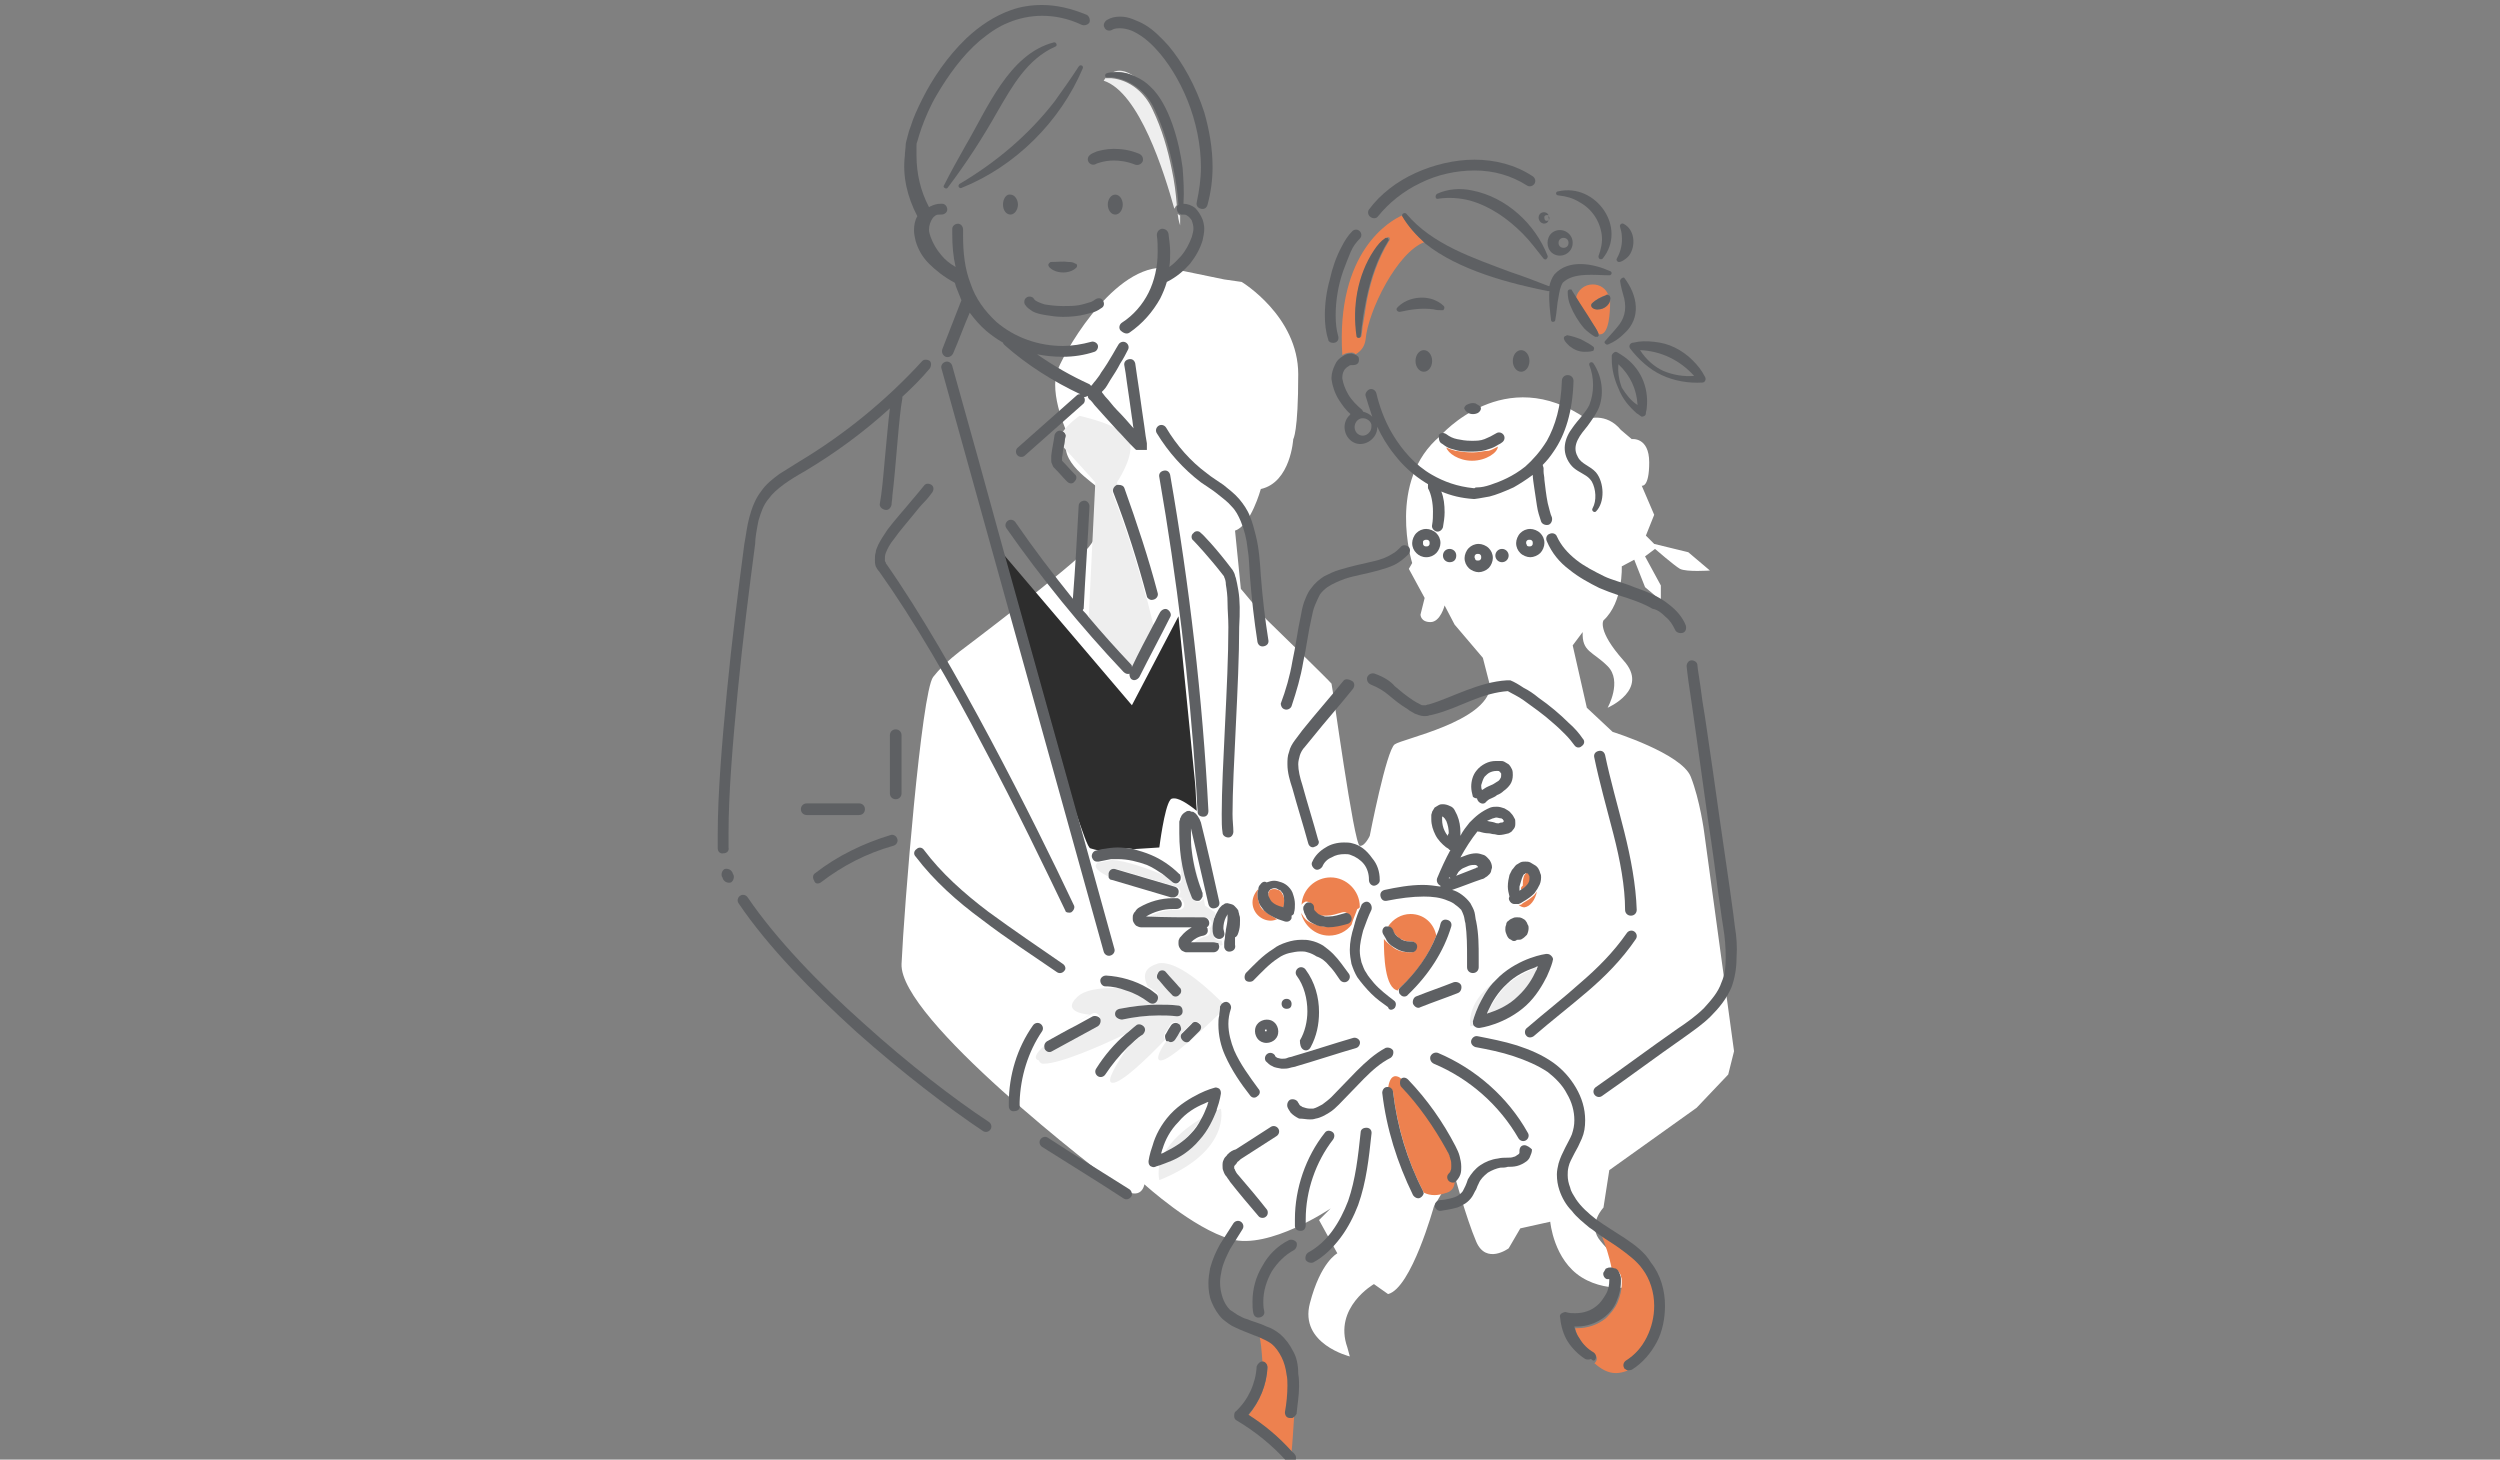 <?xml version="1.0" encoding="utf-8"?>
<!-- Generator: Adobe Illustrator 27.8.1, SVG Export Plug-In . SVG Version: 6.00 Build 0)  -->
<svg version="1.1" id="レイヤー_1" xmlns="http://www.w3.org/2000/svg" xmlns:xlink="http://www.w3.org/1999/xlink" x="0px"
	 y="0px" viewBox="0 0 300.6 175.5" style="enable-background:new 0 0 300.6 175.5;" xml:space="preserve">
<rect x="0" y="0" width="300.6" height="175.5" fill="#808080" stroke="none"/>
<style type="text/css">
	.st0{fill:#FFFFFF;}
	.st1{fill:none;}
	.st2{fill:#EEEEEE;}
	.st3{fill:#2D2D2D;}
	.st4{fill:#5E6063;}
	.st5{fill:#ED814F;}
</style>
<g>
	<path class="st0" d="M128.5,52.5c0,0-2.5-5.2-1.3-8.1c1.2-2.9,7.4-13.4,13.7-12.1s6.3,1.3,6.3,1.3l2.1,0.3c0,0,6.8,4.1,6.8,11.1
		c0,7-0.6,7.8-0.6,7.8s-0.3,5.2-3.9,6c0,0-1.2,4.4-3.1,5l0.7,7l3.1,3.7c0,0,7.6,7.4,7.8,7.7c0.1,0.2,2.7,19.4,3.4,19.5
		c0.6,0.1,1.2-1.2,1.2-1.2s2-10.3,3-11c1-0.7,11-2.7,11.5-6.9l-0.9-3.5l-3.4-4l-1.2-2.3c0,0-0.5,2-1.7,2s-1.2-0.9-1.2-0.9l0.5-2
		l-1.9-3.5l0.4-0.7c0,0-3.1-9.9,3.4-15.3c0,0,7.7-8.9,17.6-2c0,0,2.3-0.9,4.1,1.3l1.3,1.1c0,0,2.1-0.3,2.1,2.8
		c0,3.1-0.9,2.8-0.9,2.8l1.5,3.5l-1,2.5l1,1l4.1,1l2.6,2.2c0,0-2.8,0.2-3.6-0.2c-0.7-0.4-3-2.4-3-2.4l-1.2,0.9l1.9,3.5l0,1.8
		l-1.9-1.6l-1.3-3.3l-1.5,0.8c0,0,0.2,4.3-2.2,6.5c0,0-0.8,1.2,2.4,4.8c3.2,3.5-1.9,5.7-1.9,5.7s1.8-3.2,0-5c-1.8-1.8-3.1-1.7-3-4.1
		l-1.2,1.6l1.7,7.5l3.1,2.9c0,0,8.3,2.6,9.4,5.4c1.1,2.8,1.6,6.6,1.6,6.6l3.6,26.4l-0.7,2.8l-3.8,4l-10.5,7.5l-0.7,4.5
		c0,0-1.8,1.9-0.6,3.7c1.2,1.7,5.5,5.6,5.5,5.6s-4.1,1.2-7.5-0.9c-3.4-2.1-3.8-6.7-3.8-6.7l-3.6,0.8l-1.4,2.4c0,0-2.7,2-3.9-0.8
		c-1.2-2.8-2.7-8.3-2.7-8.3l-2.4,4.1c0,0-2.7,9.8-5.5,10.5l-1.7-1.2c0,0-4.9,2.8-3.2,7.6l0.3,1.1c0,0-6.1-1.5-4.8-6.4
		c1.3-5,3.3-6,3.3-6l-2.2-4l1.4-1.4c0,0-7.4,5-12,3.7c-4.6-1.3-10.4-6.6-10.4-6.6s-0.3,2.2-2.9,0.4c-2.5-1.8-26.6-20.3-26.3-26.9
		c0.3-6.7,2.4-32.7,3.8-34.5c1.4-1.8,3.5-3.3,3.5-3.3s13.4-10.1,15.2-12.3c1.8-2.3,2.2-4.5,2.2-4.5l-1.2-2.7
		C131.8,58.2,126.8,55.4,128.5,52.5z"/>
	<g>
		<path class="st1" d="M182.5,111.7C182.5,111.7,182.5,111.7,182.5,111.7c-0.1,0-0.1,0-0.1,0l0,0l0,0l0,0
			C182.4,111.7,182.4,111.7,182.5,111.7L182.5,111.7z"/>
		<path class="st1" d="M188.6,29.2c0-0.8-1.1-0.8-1.2,0C187.4,30,188.6,30,188.6,29.2z"/>
		<path class="st1" d="M200,44.6c1.1,0.5,2.4,0.7,3.7,0.6c-1.7-1.9-3.9-3-6.5-3.1C197.9,43.2,198.9,44.1,200,44.6z"/>
		<path class="st1" d="M152.3,124.1c0,0,0.1,0,0.1,0c0,0,0-0.1,0-0.1c0,0,0-0.1,0-0.1c0,0-0.1,0-0.1,0c0,0-0.1,0-0.1,0
			c0,0,0,0.1,0,0.1c0,0,0,0.1,0,0.1C152.2,124.1,152.2,124.1,152.3,124.1z"/>
		<path class="st1" d="M178.6,94.9c0.3-0.2,0.6-0.3,0.8-0.4c0.2-0.1,0.5-0.2,0.7-0.4c0.2-0.1,0.3-0.3,0.4-0.4
			c0.1-0.1,0.1-0.3,0.1-0.4c0-0.1,0-0.1,0-0.2c0,0,0-0.1-0.1-0.1c0,0-0.1,0-0.1-0.1c-0.1,0-0.1,0-0.2-0.1c-0.1,0-0.2,0-0.2,0
			c-0.3,0-0.5,0.1-0.8,0.2c-0.2,0.1-0.4,0.3-0.6,0.5c-0.2,0.3-0.4,0.7-0.3,1.1c0,0.2,0,0.4,0.1,0.6C178.4,95,178.5,94.9,178.6,94.9z
			"/>
		<path class="st1" d="M175.1,105.3c0.8-0.3,1.5-0.6,2.3-0.9c0.1,0,0.2-0.1,0.2-0.1c0,0,0,0,0.1,0c0,0,0-0.1,0-0.1
			c0-0.1-0.1-0.1-0.1-0.1c-0.1,0-0.2-0.1-0.3-0.1c-0.2,0-0.4,0-0.7,0.1c-0.2,0.1-0.5,0.2-0.7,0.3c-0.2,0.1-0.4,0.3-0.5,0.4
			c-0.1,0.1-0.1,0.2-0.2,0.3C175.2,105.2,175.2,105.2,175.1,105.3z"/>
		<path class="st1" d="M137.5,123.3C137.5,123.3,137.5,123.3,137.5,123.3L137.5,123.3C137.5,123.3,137.5,123.3,137.5,123.3z"/>
		<path class="st1" d="M184.9,116.3C184.9,116.3,184.8,116.3,184.9,116.3c-0.1,0.1-0.1,0.2-0.1,0.3
			C184.8,116.5,184.8,116.4,184.9,116.3z"/>
		<path class="st1" d="M142.1,123c0,0-0.1,0.1-0.3,0.3l0,0C142,123.1,142.1,123,142.1,123z"/>
		<path class="st1" d="M163.4,52.2c0.7,0.5,1.6-0.1,1.6-0.9c0-0.6-0.6-1.2-1.2-1C162.8,50.5,162.6,51.7,163.4,52.2z"/>
		<path class="st1" d="M196.9,48.8c-0.2-1.9-1-3.6-2.3-4.9c-0.1,1,0.1,1.9,0.5,2.8C195.5,47.5,196.2,48.2,196.9,48.8z"/>
		<path class="st1" d="M144.4,134.5c0.3-0.5,0.5-1,0.7-1.5c0.1-0.2,0.1-0.4,0.2-0.6c-0.2,0.1-0.3,0.1-0.5,0.2
			c-0.9,0.4-2.1,1.2-3.1,2.2c-0.9,1-1.5,2.3-1.9,3.2c-0.1,0.2-0.1,0.4-0.2,0.6c0.2-0.1,0.3-0.1,0.5-0.2
			C140.8,137.3,142.1,135.9,144.4,134.5z"/>
		<path class="st1" d="M180.1,99.1L180.1,99.1c0.2,0,0.3,0,0.4-0.1c0.1,0,0.2-0.1,0.2-0.1c0,0,0,0,0,0l0,0l0,0h0l0,0c0,0,0,0,0-0.1
			c0-0.1-0.1-0.1-0.1-0.2c0-0.1-0.1-0.1-0.2-0.1c-0.2-0.1-0.4-0.1-0.6-0.1c-0.1,0-0.3,0-0.4,0.1c-0.2,0.1-0.5,0.2-0.8,0.4
			c0.3,0.1,0.7,0.2,0.9,0.2C179.8,99.1,180,99.1,180.1,99.1z"/>
		<path class="st1" d="M171.5,65.7c0.1,0,0.2,0,0.3-0.1c0.1-0.1,0.1-0.2,0.1-0.3c0-0.1,0-0.2-0.1-0.3c-0.1-0.1-0.2-0.1-0.3-0.1
			c-0.1,0-0.2,0-0.3,0.1c-0.1,0.1-0.1,0.2-0.1,0.3c0,0.1,0,0.2,0.1,0.3C171.3,65.7,171.4,65.7,171.5,65.7z"/>
		<path class="st1" d="M184.2,65.6c0.1-0.1,0.1-0.2,0.1-0.3c0-0.1,0-0.2-0.1-0.3c-0.1-0.1-0.2-0.1-0.3-0.1c-0.1,0-0.2,0-0.3,0.1
			c-0.1,0.1-0.1,0.2-0.1,0.3c0,0.1,0,0.2,0.1,0.3c0.1,0.1,0.2,0.1,0.3,0.1C184.1,65.7,184.2,65.7,184.2,65.6z"/>
		<path class="st1" d="M178.1,67.3c0.1-0.1,0.1-0.2,0.1-0.3c0-0.1,0-0.2-0.1-0.3c-0.1-0.1-0.2-0.1-0.3-0.1c-0.1,0-0.2,0-0.3,0.1
			c-0.1,0.1-0.1,0.2-0.1,0.3c0,0.1,0,0.2,0.1,0.3c0.1,0.1,0.2,0.1,0.3,0.1C177.9,67.5,178,67.4,178.1,67.3z"/>
		<path class="st1" d="M142,106.1c0,0,0-0.1,0-0.2c0,0.1-0.1,0.1-0.1,0.1C141.9,106,142,106.1,142,106.1z"/>
		<path class="st1" d="M185.7,26.3c-0.1,0.3,0.3,0.4,0.5,0.3c0-0.1,0.1-0.2,0.1-0.3c0-0.1,0-0.2,0-0.3
			C186,25.8,185.7,25.9,185.7,26.3z"/>
		<path class="st1" d="M134.4,103.3c-0.3,0-0.5,0-0.8,0c1.8,0.1,4.4,1.1,6.2,1.8c-0.6-0.4-1.3-0.8-1.9-1.1
			C136.8,103.5,135.6,103.3,134.4,103.3z"/>
		<path class="st1" d="M174.3,105.5c0,0,0,0.1-0.1,0.1c0.1,0,0.1-0.1,0.2-0.1l0,0C174.4,105.5,174.3,105.5,174.3,105.5z"/>
		<path class="st1" d="M174,138.4c0-0.1-0.1-0.1-0.1-0.2c0.3,0.6,0.5,1.2,0.7,1.8c0-0.2-0.1-0.4-0.1-0.7
			C174.3,139.1,174.2,138.7,174,138.4z"/>
		<path class="st1" d="M173.6,98.3c-0.1-0.1-0.1-0.1-0.2-0.2c0,0-0.1,0-0.1,0c0,0,0,0.1,0,0.1c0,0.1,0,0.2,0,0.3
			c0,0.5,0.1,0.9,0.3,1.3c0.1,0.2,0.3,0.4,0.4,0.6c0-0.1,0-0.3,0-0.4c0-0.5-0.1-1.1-0.3-1.5C173.7,98.5,173.7,98.4,173.6,98.3z"/>
		<path class="st2" d="M146,112.6c-0.1-0.3-0.1-0.5-0.1-0.8c0-0.4,0.1-0.9,0.2-1.2c0-0.1,0.1-0.2,0.1-0.2l-0.1-0.7l-1.2-0.8
			c0,0-0.1-0.4-0.2-1c0,0.2-0.2,0.4-0.4,0.5c-0.3,0.1-0.7,0-0.9-0.4c-1-2.4-1.5-5-1.5-7.6c0-0.1,0-0.3,0-0.4c-0.1,1.4,0.1,4,0.1,5.3
			c0.1,0.2,0.2,0.5,0,0.7c0,0.1,0,0.2,0,0.2s0,0-0.1-0.1l0,0c-0.3,0.3-0.7,0.3-0.9,0c-0.3-0.3-0.7-0.6-1.1-0.9
			c-1.8-0.7-4.4-1.7-6.2-1.8c-0.5,0.1-1,0.2-1.5,0.3c-0.1,0-0.1,0-0.2,0c0,0-0.1,0-0.1,0.1c-0.5,0.5,0.3,1.1,1.6,1.7
			c-0.1-0.1-0.1-0.3,0-0.5c0.1-0.4,0.5-0.6,0.8-0.5c2.4,0.7,4.7,1.4,7.1,2.1c0.4,0.1,0.6,0.5,0.5,0.8c-0.1,0.2-0.2,0.4-0.4,0.4
			c0.4,0.1,0.7,0.2,0.7,0.2s-0.1,0-0.3,0.1c0.3,0.1,0.5,0.4,0.5,0.7c0,0.4-0.3,0.6-0.7,0.6c-0.1,0-0.3,0-0.4,0
			c-1.1,0-2.3,0.3-3.2,0.9c2.3,0,4.6,0,6.9,0.1c0.4,0,0.7,0.3,0.7,0.7c0,0.2-0.1,0.4-0.3,0.5c0,0.1,0.1,0.1,0.1,0.2
			c0.1,0.4-0.1,0.7-0.5,0.8c-0.5,0.1-1.1,0.4-1.5,0.8c0.9,0,1.8,0,2.7,0c0.2,0,0.4,0.1,0.5,0.3c0.2,0,0.3-0.1,0.3-0.1l-0.1-0.5
			C146.3,113.1,146,112.9,146,112.6z"/>
		<path class="st2" d="M143.2,102.3c0.2,1.6,0.6,3.2,1.2,4.8C144.1,105.7,143.6,103.9,143.2,102.3z"/>
		<path class="st2" d="M134.4,51.6c-1.8-1-4.6-1.6-4.6-1.6s-1.3,0.9-2,1.9c0.2,0.1,0.4,0.4,0.3,0.7c-0.1,0.4-0.1,0.8-0.2,1.2
			c1.3,1.4,3.8,4.2,3.8,4.2l-0.8,16.4c1.7,1.9,3.4,3.8,5.1,5.7c0.1,0.1,0.1,0.2,0.1,0.2c0.9-1.7,1.8-3.4,2.6-5.1l-0.8-3.2
			c-0.1-0.1-0.1-0.1-0.1-0.2c-1.1-4.2-2.4-8.3-4-12.4c-0.1-0.3,0-0.7,0.4-0.9c0.1,0,0.1,0,0.2,0l-0.1-0.5c0,0,1.9-2.8,1.6-4.6
			c-0.1-0.1-0.2-0.2-0.2-0.2C135.3,52.7,134.8,52.2,134.4,51.6z"/>
		<path class="st3" d="M136.3,102.1c1.7-0.1,3.1-0.2,3.1-0.2s0.6-4.8,1.3-5.7c0.1-0.2,0.3-0.2,0.5-0.2c0.8,0,2.2,1.1,2.7,1.5
			c-0.1-1.1-0.1-2.2-0.2-3.3l-2-20.1l-5.6,10.7l-15.4-18.1c2.9,10.3,5.7,20.5,8.6,30.8c0.9,2.6,1.5,4.4,1.8,4.5
			c0.3,0.1,0.7,0.2,1.2,0.3c0.6-0.1,1.3-0.2,1.9-0.2C135.1,101.9,135.7,102,136.3,102.1z"/>
		<path class="st2" d="M125.5,127.9c2,0,7-2.2,9.9-3.6c0.4-0.4,0.8-0.7,1.2-1c0.3-0.2,0.6-0.2,0.8,0c0.1,0,0.1,0,0.1,0s0,0-0.1,0.1
			c0,0,0,0,0.1,0.1c0.2,0.3,0.2,0.7-0.1,0.9c-0.6,0.5-1.2,1-1.8,1.5c-1.3,2-2.8,4.3-1.8,4.3l0,0c1.1,0,4.2-3,6.3-5.2
			c-0.2-0.2-0.2-0.5,0-0.8c0.2-0.3,0.4-0.6,0.6-1c0.2-0.3,0.6-0.4,0.9-0.2c0.1,0,0.1,0.1,0.2,0.2c0.2-0.2,0.3-0.3,0.3-0.3
			s-0.1,0.1-0.3,0.3c0.2,0.2,0.2,0.5,0,0.7c-0.2,0.3-0.4,0.6-0.6,1c-0.2,0.3-0.6,0.4-0.9,0.2c-0.8,1.1-1.4,2.3-0.8,2.4
			c0,0,0.1,0,0.1,0c1.1,0,5.1-3.8,6.9-5.5c0.1-0.4,0.1-0.7,0.3-1.1c0-0.1,0.1-0.2,0.2-0.3c-1.3-1.3-4.9-4.8-7.3-4.8
			c-0.2,0-0.4,0-0.6,0.1c-1.9,0.6-1.5,1.9-1.1,2.7c0.3,0.2,0.7,0.4,1,0.7c0.3,0.2,0.3,0.6,0.1,0.9c-0.2,0.3-0.6,0.3-0.9,0.1
			c-0.8-0.6-1.7-1.1-2.7-1.4c-0.5,0-1-0.1-1.6-0.1c-1.7,0-3.5,0.2-4.4,1.1c-2,1.9,1.5,2.1,1.5,2.1s-0.7,0.4-1.7,1
			c0.7-0.4,1.3-0.7,2-1.1c0.3-0.2,0.7-0.1,0.9,0.3c0.2,0.3,0.1,0.7-0.3,0.9c-1.8,1-3.7,2-5.5,3c-0.3,0.2-0.7,0.1-0.9-0.3l0,0
			c-0.9,0.8-1.3,1.5-0.6,1.7C125.1,127.9,125.3,127.9,125.5,127.9z M144.2,123c0.3,0.3,0.3,0.7,0,0.9c-0.4,0.4-0.8,0.8-1.1,1.1
			c-0.3,0.3-0.7,0.3-0.9,0c-0.3-0.3-0.3-0.7,0-0.9c0.4-0.4,0.8-0.8,1.1-1.1C143.6,122.8,144,122.8,144.2,123z M139.3,116.9
			c0.3-0.2,0.7-0.2,0.9,0c0.5,0.6,1.1,1.2,1.6,1.8c0.2,0.3,0.2,0.7,0,0.9c-0.3,0.2-0.7,0.2-0.9,0c-0.5-0.6-1.1-1.2-1.6-1.8
			C139,117.6,139,117.2,139.3,116.9z M134.6,121.3c1.5-0.3,3.1-0.5,4.7-0.5c0.8,0,1.5,0,2.3,0.1c0.4,0,0.6,0.4,0.6,0.7
			c0,0.4-0.4,0.6-0.7,0.6c-0.7-0.1-1.4-0.1-2.2-0.1c-1.5,0-2.9,0.2-4.4,0.5c-0.4,0.1-0.7-0.2-0.8-0.5
			C134,121.7,134.3,121.3,134.6,121.3z"/>
		<path class="st2" d="M177.1,122.8c0,0,0.2-0.8,0.7-1.9c0.4-0.8,0.9-1.8,1.7-2.7c-3.3,2.6-2.7,5.2-2.7,5.2c0.2,0,0.3-0.1,0.4-0.1
			C177.1,123.2,177,123,177.1,122.8z"/>
		<path class="st2" d="M182.5,119.9c1-1,1.7-2.1,2.2-3.1c0-0.1,0.1-0.2,0.1-0.2c0-0.1,0-0.2,0-0.3c-0.1,0-0.3,0.1-0.4,0.2
			c-1,0.4-2.2,1-3.2,1.9c-1,1-1.7,2.1-2.2,3.1c-0.1,0.2-0.2,0.4-0.2,0.6c0.2-0.1,0.3-0.1,0.5-0.2
			C180.2,121.5,181.5,120.8,182.5,119.9z"/>
		<path class="st2" d="M146.8,133.3c-0.2,0.1-0.3,0.2-0.5,0.2c-0.4,1.1-1,2.4-2.1,3.6c-1.1,1.2-2.4,2-3.5,2.5
			c-0.5,0.2-0.9,0.4-1.3,0.5c-0.2,1.1,0,1.8,0,1.8C148.1,138.4,146.8,133.3,146.8,133.3z"/>
		<path class="st2" d="M143.2,136.2c0.5-0.6,0.9-1.1,1.2-1.7c-2.3,1.4-3.6,2.8-4.3,4l0,0C141.1,138,142.3,137.3,143.2,136.2z"/>
		<path class="st4" d="M179,68.3c0.3-0.3,0.5-0.8,0.5-1.2c0-0.5-0.2-0.9-0.5-1.2c-0.3-0.3-0.8-0.5-1.2-0.5c-0.5,0-0.9,0.2-1.2,0.5
			c-0.3,0.3-0.5,0.8-0.5,1.2c0,0.5,0.2,0.9,0.5,1.2c0.3,0.3,0.8,0.5,1.2,0.5C178.2,68.8,178.7,68.6,179,68.3z M177.3,67
			c0-0.1,0-0.2,0.1-0.3c0.1-0.1,0.2-0.1,0.3-0.1c0.1,0,0.2,0,0.3,0.1c0.1,0.1,0.1,0.2,0.1,0.3c0,0.1,0,0.2-0.1,0.3
			c-0.1,0.1-0.2,0.1-0.3,0.1c-0.1,0-0.2,0-0.3-0.1C177.4,67.2,177.3,67.1,177.3,67z"/>
		<path class="st4" d="M171.5,67c0.5,0,0.9-0.2,1.2-0.5c0.3-0.3,0.5-0.8,0.5-1.2c0-0.5-0.2-0.9-0.5-1.2c-0.3-0.3-0.8-0.5-1.2-0.5
			c-0.5,0-0.9,0.2-1.2,0.5c-0.3,0.3-0.5,0.8-0.5,1.2c0,0.5,0.2,0.9,0.5,1.2C170.6,66.8,171,67,171.5,67z M171.2,65
			c0.1-0.1,0.2-0.1,0.3-0.1c0.1,0,0.2,0,0.3,0.1c0.1,0.1,0.1,0.2,0.1,0.3c0,0.1,0,0.2-0.1,0.3c-0.1,0.1-0.2,0.1-0.3,0.1
			c-0.1,0-0.2,0-0.3-0.1c-0.1-0.1-0.1-0.2-0.1-0.3C171.1,65.1,171.1,65,171.2,65z"/>
		<path class="st4" d="M175.1,66.8c0-0.5-0.4-0.8-0.8-0.8c-0.5,0-0.8,0.4-0.8,0.8c0,0.5,0.4,0.8,0.8,0.8
			C174.8,67.6,175.1,67.3,175.1,66.8z"/>
		<circle class="st4" cx="180.6" cy="66.8" r="0.8"/>
		<path class="st4" d="M185.2,66.5c0.3-0.3,0.5-0.8,0.5-1.2c0-0.5-0.2-0.9-0.5-1.2c-0.3-0.3-0.8-0.5-1.2-0.5c-0.5,0-0.9,0.2-1.2,0.5
			c-0.3,0.3-0.5,0.8-0.5,1.2c0,0.5,0.2,0.9,0.5,1.2c0.3,0.3,0.8,0.5,1.2,0.5C184.4,67,184.9,66.8,185.2,66.5z M183.5,65.3
			c0-0.1,0-0.2,0.1-0.3c0.1-0.1,0.2-0.1,0.3-0.1c0.1,0,0.2,0,0.3,0.1c0.1,0.1,0.1,0.2,0.1,0.3c0,0.1,0,0.2-0.1,0.3
			c-0.1,0.1-0.2,0.1-0.3,0.1c-0.1,0-0.2,0-0.3-0.1C183.6,65.5,183.5,65.4,183.5,65.3z"/>
		<ellipse class="st4" cx="171.2" cy="43.4" rx="1" ry="1.3"/>
		<ellipse class="st4" cx="182.9" cy="43.4" rx="1" ry="1.3"/>
		<path class="st5" d="M177.1,54.4C177.1,54.4,177,54.4,177.1,54.4c-0.8,0-1.5-0.1-2.1-0.2c-0.4-0.1-0.7-0.2-1.1-0.4
			c0.2,0.7,1.5,1.6,3.1,1.6c1.7,0,3.1-1,3.1-1.7c-0.4,0.2-0.7,0.4-1.1,0.5C178.5,54.2,177.8,54.4,177.1,54.4z"/>
		<path class="st5" d="M168.6,25.9C168.6,25.9,168.6,25.9,168.6,25.9c-1.4,0.6-8,4.3-7.2,16.8l0,0c0.3-0.2,0.6-0.3,1-0.3
			c0.1,0,0.2,0,0.2,0c0.2,0,0.3,0.1,0.4,0.2c0.7-0.4,1.1-1,1.2-1.8c0.3-3.4,3.8-10.5,7.1-11.7C170.3,28.3,169.3,27.2,168.6,25.9z
			 M167,29c-1.3,2.1-2.1,4.5-2.6,6.9c-0.2,1-0.3,2-0.5,3c-0.1,0.5-0.1,1-0.2,1.5c-0.1,0.3-0.5,0.3-0.5,0c-0.6-3.5,0.1-7.3,2.1-10.3
			c0.4-0.6,0.8-1.1,1.4-1.5c0.1-0.1,0.3-0.1,0.4,0C167.1,28.8,167.1,28.9,167,29z"/>
		<path class="st4" d="M120.6,24.6c0,0.7,0.4,1.2,0.9,1.2c0.5,0,0.9-0.6,0.9-1.2s-0.4-1.2-0.9-1.2C121,23.3,120.6,23.9,120.6,24.6z"
			/>
		<ellipse class="st4" cx="134.1" cy="24.6" rx="0.9" ry="1.2"/>
		<path class="st2" d="M141.5,24.7c-0.1-1.4-0.3-2.9-0.6-4.3c-0.5-2.5-1.2-4.9-2.3-7.2c-0.9-2-2.7-3.6-5-3.8c-0.2,0-0.4,0-0.6,0
			c0,0,0,0-0.1,0c-0.1,0.2-0.2,0.3-0.2,0.3c4.3,1.4,7.3,11.1,8.5,15.4C141.4,24.8,141.4,24.7,141.5,24.7z"/>
		<path class="st2" d="M136.4,9.2c-0.7-0.5-1.3-0.7-1.8-0.7c-0.3,0-0.6,0.1-0.8,0.2C134.7,8.6,135.6,8.8,136.4,9.2z"/>
		<path class="st2" d="M141.9,27.1c0,0,0-0.5,0-1.2c-0.1,0-0.2-0.1-0.3-0.2C141.7,26.6,141.9,27.1,141.9,27.1z"/>
		<path class="st5" d="M155.3,170.3c-0.4,0-0.6-0.4-0.6-0.7c0.1-1.1,0.3-2.2,0.3-3.2c0-0.5,0-0.9-0.1-1.3c-0.1-0.7-0.3-1.4-0.6-2.1
			c-0.3-0.6-0.7-1.2-1.2-1.6c-0.5-0.4-1.1-0.7-1.7-0.9c0.2,0.7,0.3,1.9,0.4,3.3l0,0c0.4,0,0.6,0.3,0.6,0.7c-0.1,2.1-1,4.1-2.3,5.7
			c1.9,1.2,3.7,2.7,5.2,4.3c0.1-0.9,0.2-2.5,0.3-4.1C155.5,170.3,155.4,170.4,155.3,170.3z"/>
		<path class="st5" d="M152,109.5c-0.3-0.2-0.5-0.5-0.6-0.9c-0.1-0.3-0.2-0.7-0.2-1c0-0.2,0-0.4,0.1-0.6c0,0,0-0.1,0-0.1
			c-0.4,0.4-0.7,1-0.7,1.6c0,1.2,1,2.2,2.2,2.2c0.3,0,0.6-0.1,0.8-0.2c-0.1,0-0.3-0.1-0.4-0.2C152.8,110.1,152.4,109.8,152,109.5z"
			/>
		<path class="st5" d="M152.9,108.5c0.2,0.2,0.5,0.4,0.8,0.5c0.2,0.1,0.4,0.2,0.6,0.2c0,0,0-0.1,0-0.1c0.1-0.2,0.1-0.5,0.1-0.7
			c0-0.3,0-0.5-0.1-0.7c-0.1-0.2-0.2-0.4-0.3-0.5c-0.1-0.1-0.2-0.2-0.4-0.2c-0.1-0.1-0.3-0.1-0.4-0.1c-0.1,0-0.3,0-0.4,0.1
			c-0.1,0-0.2,0.1-0.2,0.2c0,0.1-0.1,0.1-0.1,0.2c0,0.1,0,0.1,0,0.2c0,0.2,0,0.3,0.1,0.5C152.7,108.2,152.8,108.4,152.9,108.5z"/>
		<path class="st5" d="M182.9,107c0.3-0.1,0.5-0.3,0.7-0.5c0.1-0.1,0.3-0.3,0.4-0.5c0.1-0.2,0.1-0.3,0.1-0.5c0-0.1,0-0.1,0-0.2
			c0-0.1-0.1-0.2-0.1-0.2c-0.1-0.1-0.2-0.1-0.2-0.2c-0.1,0-0.1,0-0.1,0c0,0-0.1,0-0.1,0c0,0-0.1,0-0.1,0.1c0,0-0.1,0.1-0.1,0.1
			c-0.1,0.1-0.2,0.3-0.2,0.4c-0.1,0.3-0.1,0.6-0.1,1C182.8,106.7,182.9,106.9,182.9,107L182.9,107z"/>
		<path class="st5" d="M184.8,107.2c-0.1,0.1-0.2,0.3-0.3,0.4c-0.3,0.3-0.6,0.5-0.9,0.7c-0.2,0.1-0.3,0.2-0.5,0.3
			c-0.1,0.1-0.2,0.2-0.3,0.2c-0.1,0-0.1,0-0.2,0c0.2,0.2,0.5,0.3,0.7,0.3C184,109,184.6,108.2,184.8,107.2z"/>
		<path class="st5" d="M172.7,112.5c-0.3-1.5-1.5-2.6-3.1-2.6c-1.1,0-2.1,0.6-2.7,1.5c0.2,0,0.4,0.2,0.5,0.4c0.2,0.4,0.5,0.7,0.8,1
			c0.4,0.2,0.8,0.4,1.2,0.4c0.1,0,0.1,0,0.2,0c0.4,0,0.7,0.2,0.7,0.6c0,0.4-0.2,0.7-0.6,0.7c-0.1,0-0.2,0-0.3,0
			c-0.7,0-1.4-0.2-1.9-0.6c-0.4-0.3-0.8-0.6-1.1-1c0,0.1,0,0.1,0,0.2c0,1.7,0.1,5.8,1.7,6c0-0.1,0.1-0.2,0.2-0.3
			C170.4,116.9,171.8,114.8,172.7,112.5z"/>
		<path class="st5" d="M167.5,131.3c0.5,4.1,1.7,8.2,3.6,11.9c0,0.1,0.1,0.2,0.1,0.2c0.4,0.2,0.8,0.3,1.3,0.3c0.4,0,0.9-0.1,1.5-0.3
			c0.6-0.2,0.9-0.7,0.9-1.3c-0.2,0-0.4-0.1-0.5-0.2c-0.3-0.3-0.3-0.7,0-0.9c0.1-0.1,0.2-0.2,0.2-0.3c0-0.1,0.1-0.3,0.1-0.5
			c0-0.1,0-0.2,0-0.2c-0.2-0.6-0.4-1.2-0.7-1.8c-1.4-2.7-3.2-5.2-5.4-7.5c-0.2-0.3-0.2-0.7,0-0.9c-0.3-0.3-0.6-0.4-0.8-0.4
			c-0.6,0-0.8,0.8-0.9,1.4C167.2,130.8,167.4,131,167.5,131.3z"/>
		<path class="st5" d="M195.6,163.6c1.1-0.7,1.9-1.7,2.5-2.8c0.6-1.2,0.9-2.5,0.9-3.8c0-1.6-0.5-3.1-1.4-4.4c-0.8-1-1.8-1.8-2.9-2.6
			c-0.7-0.5-1.4-0.9-2.1-1.4c0.4,1,0.9,2.4,1.2,4c0.1,0,0.2,0,0.4,0.1c0.1,0,0.2,0.1,0.4,0.2c0.1,0.1,0.2,0.2,0.2,0.3
			c0.1,0.1,0.1,0.2,0.1,0.3c0.1,0.2,0.1,0.3,0.1,0.5c0,0.1,0,0.2,0,0.3c0,0.8-0.2,1.6-0.5,2.3c-0.3,0.7-0.8,1.3-1.4,1.9
			c-1,0.8-2.2,1.2-3.4,1.2c-0.1,0-0.2,0-0.3,0c0.1,0.5,0.3,1,0.6,1.4c0.4,0.7,1,1.3,1.7,1.7c0.3,0.2,0.4,0.6,0.2,0.9
			c-0.1,0.1-0.1,0.2-0.2,0.2c0.8,0.7,1.6,1.2,2.6,1.2c0.4,0,0.9-0.1,1.4-0.3c0,0-0.1-0.1-0.1-0.1
			C195.2,164.2,195.3,163.8,195.6,163.6z"/>
		<path class="st5" d="M163.5,109c0-1.9-1.6-3.5-3.5-3.5c-1.8,0-3.4,1.4-3.5,3.3c0.1-0.2,0.3-0.3,0.5-0.4c0.4,0,0.7,0.2,0.7,0.6
			c0,0.1,0.1,0.2,0.1,0.4c0.1,0.1,0.2,0.2,0.3,0.3c0.2,0.2,0.6,0.4,0.9,0.4c0.1,0,0.3,0,0.5,0c0.6,0,1.2-0.2,1.9-0.4
			c0.4-0.1,0.7,0.1,0.8,0.5c0.1,0.4-0.1,0.7-0.5,0.8c-0.7,0.2-1.5,0.4-2.3,0.4c-0.2,0-0.4,0-0.7-0.1c-0.4-0.1-0.8-0.2-1.2-0.4
			c-0.4-0.2-0.7-0.5-0.9-0.9c-0.1-0.1-0.2-0.3-0.2-0.4c0.3,1.6,1.7,2.9,3.4,2.9c1.1,0,2.1-0.5,2.7-1.3c0.2-0.7,0.5-1.3,0.7-1.9
			C163.5,109.2,163.5,109.1,163.5,109z"/>
		<path class="st4" d="M160.5,41.2c0.4-0.1,0.5-0.5,0.4-0.8c-0.2-0.7-0.3-1.5-0.3-2.5c0-1.7,0.3-3.6,0.9-5.3
			c0.3-0.8,0.6-1.6,0.9-2.3c0.3-0.7,0.7-1.2,1.1-1.6c0.3-0.3,0.2-0.7,0-0.9c-0.3-0.3-0.7-0.2-0.9,0c-0.5,0.5-0.9,1.1-1.3,1.9
			c-0.6,1.1-1.1,2.5-1.4,3.9c-0.4,1.4-0.6,2.9-0.6,4.3c0,1,0.1,2,0.4,2.9C159.7,41.1,160.1,41.3,160.5,41.2z"/>
		<path class="st4" d="M162.5,42.5c-0.4,0-0.7,0.1-1,0.3l0,0c-0.5,0.3-0.8,0.6-1,1.1c-0.2,0.4-0.4,1-0.4,1.5c0,0.1,0,0.2,0,0.2
			c0.1,0.8,0.4,1.7,0.9,2.5c0.4,0.6,0.8,1.2,1.4,1.7c0,0-0.1,0-0.1,0.1c-1.1,1-0.7,2.9,0.7,3.4c1.2,0.4,2.6-0.6,2.6-1.9
			c0,0,0-0.1,0-0.1c0.5,1.1,1.2,2.3,2.1,3.4c1,1.3,2.2,2.4,3.8,3.4c0.1,0,0.1,0.1,0.2,0.1c0,0.1,0,0.3,0,0.5
			c0.4,0.7,0.6,1.8,0.6,2.8c0,0.5,0,1.1-0.1,1.6c-0.1,0.4,0.2,0.7,0.5,0.8c0.4,0.1,0.7-0.2,0.8-0.5c0.1-0.6,0.2-1.2,0.2-1.8
			c0-0.9-0.1-1.8-0.4-2.5c1.2,0.5,2.4,0.8,3.9,0.9c0,0,0.1,0,0.1,0c0,0,0.8-0.1,1.8-0.3c0.8-0.2,1.8-0.6,2.9-1.1
			c0.7-0.4,1.5-0.9,2.3-1.5c0,0.4,0.1,1,0.2,1.7c0.1,0.6,0.2,1.3,0.3,2c0.1,0.7,0.3,1.3,0.5,1.9c0.1,0.3,0.5,0.5,0.9,0.4
			c0.3-0.1,0.5-0.5,0.4-0.9c-0.2-0.4-0.3-1-0.5-1.7c-0.2-1-0.3-2-0.4-2.8c0-0.4-0.1-0.7-0.1-1c0-0.1,0-0.2,0-0.3c0,0,0-0.1,0-0.1
			s0,0,0,0c0-0.1-0.1-0.3-0.1-0.4c0.5-0.5,0.9-1,1.3-1.6c1.4-2,2.3-4.8,2.4-8.5c0-0.4-0.3-0.7-0.7-0.7c-0.4,0-0.7,0.3-0.7,0.7
			c-0.1,3.1-0.8,5.4-1.8,7.2c-0.8,1.3-1.7,2.3-2.6,3.1c-1.5,1.2-3,1.8-4.2,2.2c-0.6,0.2-1.1,0.3-1.5,0.3c-0.2,0-0.3,0-0.4,0.1
			c0,0,0,0-0.1,0c-2-0.2-3.6-0.8-5-1.6c-2.1-1.2-3.6-3-4.7-4.8c-1.1-1.8-1.7-3.7-2-5c-0.1-0.4-0.5-0.6-0.8-0.5s-0.6,0.5-0.5,0.8
			c0.2,0.7,0.5,1.6,0.8,2.5c-0.3-0.3-0.7-0.5-1.1-0.6c0-0.1-0.1-0.1-0.1-0.2c-0.7-0.6-1.3-1.2-1.7-1.9c-0.4-0.7-0.6-1.3-0.7-1.9
			c0,0,0-0.1,0-0.1c0-0.4,0.1-0.8,0.4-1.1c0.1-0.1,0.2-0.2,0.4-0.3c0.1-0.1,0.2-0.1,0.4-0.1c0,0,0.1,0,0.1,0c0.4,0,0.7-0.2,0.7-0.6
			c0-0.2,0-0.4-0.2-0.5c-0.1-0.1-0.3-0.2-0.4-0.2C162.6,42.5,162.5,42.5,162.5,42.5z M163.7,50.3c0.6-0.1,1.3,0.4,1.2,1
			c0,0.8-0.9,1.4-1.6,0.9C162.6,51.7,162.8,50.5,163.7,50.3z"/>
		<path class="st4" d="M177.6,49.7c0.3-0.1,0.7-0.6,0.3-0.9c-0.2-0.1-0.3-0.2-0.5-0.3c-0.4-0.1-0.7,0-1.1,0.2l-0.1,0.1
			c-0.1,0.1-0.2,0.3-0.1,0.4C176.4,49.8,177.1,49.9,177.6,49.7z"/>
		<path class="st4" d="M188.8,55.8c0.5,0.7,1.3,1,1.9,1.4c0.3,0.2,0.5,0.4,0.7,0.7c0.5,0.9,0.6,2.3,0.1,3.2
			c-0.2,0.3,0.2,0.6,0.4,0.4c1.1-1.1,1-3.5,0-4.7c-0.7-0.8-1.8-1-2.2-1.9c-0.8-1.4,0.4-2.7,1.2-3.7c0.5-0.7,1.1-1.5,1.4-2.3
			c0.6-1.7,0.3-3.7-0.7-5.2c-0.2-0.3-0.6-0.1-0.5,0.2c0.6,1.5,0.6,3.3,0,4.8c-0.5,1-1.3,1.7-2,2.7C188.1,52.7,187.7,54.3,188.8,55.8
			z"/>
		<path class="st4" d="M164.8,26.1c0.3,0.2,0.7,0.2,0.9-0.1c1.3-1.6,3-3,5.1-4c2-1,4.3-1.5,6.5-1.5c2.3,0,4.4,0.6,6.3,1.8
			c0.3,0.2,0.7,0.1,0.9-0.2s0.1-0.7-0.2-0.9c-2.1-1.4-4.6-2-7-2c-2.4,0-4.9,0.6-7.1,1.6c-2.2,1-4.2,2.5-5.6,4.4
			C164.4,25.5,164.5,25.9,164.8,26.1z"/>
		<path class="st4" d="M173.3,53.3c0.2,0.1,0.4,0.3,0.6,0.4c0.3,0.2,0.7,0.3,1.1,0.4c0.6,0.2,1.3,0.2,2,0.2c0,0,0.1,0,0.1,0
			c0.7,0,1.4-0.1,1.9-0.3c0.4-0.1,0.8-0.3,1.1-0.5c0.2-0.1,0.4-0.2,0.5-0.3c0.3-0.2,0.4-0.6,0.2-0.9c-0.2-0.3-0.6-0.4-0.9-0.2
			c-0.5,0.3-0.9,0.5-1.4,0.7c-0.5,0.2-1,0.2-1.5,0.2c0,0-0.1,0-0.1,0c-0.7,0-1.2-0.1-1.7-0.2c-0.5-0.1-0.9-0.3-1.3-0.6
			c-0.3-0.2-0.7-0.2-0.9,0.1C173,52.7,173,53.1,173.3,53.3z"/>
		<path class="st4" d="M172.9,23.9c1.3-0.2,2.6-0.1,3.8,0.2c2.5,0.7,4.6,2.2,6.4,4c0.9,0.9,1.7,2,2.5,3c0.1,0.1,0.2,0.1,0.3,0.1
			c0.1-0.1,0.2-0.2,0.2-0.4c-1.5-3.9-5-7.1-9.1-7.9c-1.4-0.3-2.9-0.2-4.2,0.4C172.5,23.5,172.6,24,172.9,23.9z"/>
		<path class="st4" d="M166.6,28.6c-0.6,0.4-1,0.9-1.4,1.5c-2,3-2.6,6.8-2.1,10.3c0,0.3,0.5,0.3,0.5,0c0.1-0.5,0.1-1,0.2-1.5
			c0.1-1,0.3-2,0.5-3c0.5-2.4,1.3-4.8,2.6-6.9c0.1-0.1,0.1-0.2,0-0.3C166.9,28.6,166.8,28.6,166.6,28.6z"/>
		<path class="st4" d="M173.4,37.3c0.1,0,0.2,0,0.2-0.1c0.1-0.1,0.1-0.3,0-0.4c-0.4-0.4-0.8-0.6-1.3-0.8c-1.5-0.5-3.3-0.1-4.3,1
			c-0.2,0.2,0,0.5,0.3,0.5c1.4-0.3,2.7-0.5,4.1-0.3C172.7,37.3,173.1,37.3,173.4,37.3z"/>
		<path class="st4" d="M154.5,85.3c0.3,0.1,0.7-0.1,0.8-0.4c0.6-1.8,1.1-3.5,1.4-5.3c0.4-1.8,0.6-3.6,1-5.3c0.1-0.5,0.2-1,0.4-1.5
			c0.2-0.5,0.4-0.9,0.6-1.3c0.2-0.3,0.5-0.6,0.9-0.9c0.6-0.4,1.3-0.7,2.1-1c1.2-0.4,2.6-0.6,4-1c0.7-0.2,1.4-0.4,2-0.7
			c0.6-0.3,1.2-0.8,1.7-1.3c0.2-0.3,0.2-0.7-0.1-0.9c-0.3-0.2-0.7-0.2-0.9,0.1c-0.3,0.3-0.6,0.6-1,0.8c-0.6,0.4-1.4,0.7-2.3,0.9
			c-1.3,0.3-2.7,0.6-4,1c-0.7,0.2-1.3,0.5-1.9,0.8c-0.6,0.4-1.1,0.8-1.6,1.5c-0.4,0.5-0.6,1.1-0.8,1.6c-0.2,0.6-0.3,1.1-0.4,1.7
			c-0.4,1.8-0.6,3.6-1,5.4c-0.3,1.8-0.8,3.5-1.4,5.1C154,84.8,154.1,85.2,154.5,85.3z"/>
		<path class="st4" d="M208.6,111.4c0-0.1-0.1-0.7-0.2-1.6c-0.4-3.1-1.5-10.3-2.4-16.8c-0.5-3.3-0.9-6.4-1.3-8.7
			c-0.3-2.4-0.6-4-0.6-4.3c0-0.4-0.4-0.6-0.7-0.6c-0.4,0-0.6,0.4-0.6,0.7c0,0.2,0.1,0.8,0.2,1.7c0.5,3.3,1.5,10.5,2.4,17
			c0.5,3.2,0.9,6.3,1.2,8.6c0.2,1.2,0.3,2.1,0.4,2.8c0.1,0.7,0.2,1.2,0.2,1.3c0.2,1.2,0.3,2.4,0.3,3.6c0,1.1-0.1,2.1-0.5,3
			c-0.4,1.2-1.2,2.1-2.1,3.1c-0.9,0.9-2,1.7-3.2,2.5c-3.3,2.3-6.5,4.7-9.8,7c-0.3,0.2-0.4,0.6-0.2,0.9c0.2,0.3,0.6,0.4,0.9,0.2
			c3.3-2.3,6.5-4.7,9.8-7c1.1-0.8,2.3-1.6,3.3-2.6c1-1,1.9-2.1,2.5-3.5c0.4-1.1,0.6-2.3,0.6-3.5
			C208.9,113.8,208.8,112.6,208.6,111.4z"/>
		<path class="st4" d="M184.4,124.6c2.2-1.9,4.4-3.6,6.5-5.4c2.1-1.8,4.1-3.8,5.8-6.3c0.2-0.3,0.1-0.7-0.2-0.9
			c-0.3-0.2-0.7-0.1-0.9,0.2c-1.6,2.3-3.5,4.2-5.6,6c-2,1.8-4.2,3.5-6.4,5.4c-0.3,0.2-0.3,0.7-0.1,0.9
			C183.7,124.8,184.1,124.8,184.4,124.6z"/>
		<path class="st4" d="M167.7,121.2c0.2-0.3,0.2-0.7-0.1-0.9c-0.9-0.7-1.7-1.3-2.4-2.1c-0.3-0.4-0.7-0.8-0.9-1.2
			c-0.3-0.4-0.4-0.8-0.6-1.3c-0.1-0.4-0.2-0.9-0.2-1.4c0-0.8,0.2-1.6,0.4-2.4c0.3-0.8,0.6-1.7,1-2.5c0.1-0.3,0-0.7-0.3-0.9
			s-0.7,0-0.9,0.3c0,0.1-0.1,0.2-0.1,0.3c-0.3,0.6-0.5,1.2-0.7,1.9c0,0.1-0.1,0.3-0.1,0.4c-0.3,0.9-0.5,1.9-0.5,2.8
			c0,0.6,0.1,1.2,0.2,1.7c0.2,0.6,0.4,1.1,0.7,1.6c0.5,0.7,1.1,1.4,1.7,2c0.6,0.6,1.3,1.1,2,1.6C167,121.5,167.4,121.5,167.7,121.2z
			"/>
		<path class="st4" d="M170.8,121.1c1.5-0.6,3-1.1,4.5-1.7c0.3-0.1,0.5-0.5,0.4-0.9c-0.1-0.3-0.5-0.5-0.9-0.4
			c-1.5,0.6-3,1.1-4.5,1.7c-0.3,0.1-0.5,0.5-0.4,0.9C170.1,121.1,170.5,121.3,170.8,121.1z"/>
		<path class="st4" d="M168.4,119.6c0.2,0.3,0.7,0.3,0.9,0c2.5-2.4,4.3-5.2,5.2-8.2c0.1-0.4-0.1-0.7-0.5-0.8
			c-0.4-0.1-0.7,0.1-0.8,0.5c-0.1,0.5-0.3,1-0.5,1.4c-0.9,2.3-2.4,4.4-4.3,6.2c-0.1,0.1-0.2,0.2-0.2,0.3
			C168.2,119.2,168.2,119.5,168.4,119.6z"/>
		<path class="st4" d="M167.6,113.9c0.6,0.4,1.2,0.6,1.9,0.6c0.1,0,0.2,0,0.3,0c0.4,0,0.6-0.4,0.6-0.7c0-0.4-0.4-0.6-0.7-0.6
			c-0.1,0-0.1,0-0.2,0c-0.4,0-0.9-0.1-1.2-0.4c-0.4-0.2-0.7-0.6-0.8-1c-0.1-0.2-0.3-0.4-0.5-0.4c-0.1,0-0.3,0-0.4,0
			c-0.3,0.1-0.5,0.5-0.3,0.9c0.1,0.2,0.2,0.3,0.3,0.5C166.8,113.3,167.1,113.6,167.6,113.9z"/>
		<path class="st4" d="M146.6,122.1c-0.1,0.4-0.1,0.7-0.1,1.1c0,1.3,0.3,2.6,0.8,3.7c0.8,1.8,1.9,3.4,3,4.8c0.2,0.3,0.6,0.4,0.9,0.1
			c0.3-0.2,0.4-0.6,0.1-0.9c-1.1-1.5-2.2-3-2.9-4.6c-0.4-1-0.7-2.1-0.7-3.2c0-0.6,0.1-1.2,0.3-1.8c0.1-0.3-0.1-0.7-0.4-0.8
			c-0.2-0.1-0.5,0-0.7,0.2c-0.1,0.1-0.1,0.2-0.2,0.3C146.7,121.4,146.6,121.8,146.6,122.1z"/>
		<path class="st4" d="M153,128.2c0.3,0.2,0.7,0.2,1.1,0.3c0,0,0.1,0,0.1,0c0.3,0,0.6,0,0.9-0.1c0.3-0.1,0.6-0.1,0.8-0.2
			c2.4-0.7,4.8-1.5,7.2-2.2c0.3-0.1,0.5-0.5,0.4-0.8c-0.1-0.3-0.5-0.5-0.8-0.4c-2.4,0.7-4.8,1.5-7.2,2.2c-0.2,0.1-0.5,0.1-0.7,0.2
			c-0.2,0.1-0.4,0.1-0.6,0.1c0,0,0,0-0.1,0c-0.2,0-0.4-0.1-0.5-0.1c-0.2-0.1-0.3-0.2-0.3-0.3c-0.2-0.3-0.6-0.4-0.9-0.2
			c-0.3,0.2-0.4,0.6-0.2,0.9C152.4,127.8,152.7,128.1,153,128.2z"/>
		<path class="st4" d="M157.5,134.6c0.2,0,0.4,0,0.7-0.1c0.6-0.1,1.1-0.4,1.6-0.7c0.5-0.3,0.9-0.7,1.2-1c1-1,2-2.1,3-3.1
			c1-1,2-1.9,3.2-2.5c0.3-0.2,0.4-0.6,0.3-0.9c-0.2-0.3-0.6-0.4-0.9-0.3c-1.3,0.7-2.4,1.7-3.5,2.8c-1,1-2,2.1-3,3.1
			c-0.3,0.3-0.7,0.6-1.1,0.9c-0.4,0.2-0.7,0.4-1.1,0.5c-0.1,0-0.2,0-0.4,0c-0.3,0-0.6-0.1-0.9-0.2c-0.1-0.1-0.2-0.1-0.3-0.2
			c-0.1-0.1-0.1-0.2-0.2-0.3c-0.1-0.3-0.5-0.5-0.9-0.4c-0.3,0.1-0.5,0.5-0.4,0.9c0.1,0.3,0.3,0.5,0.4,0.7c0.3,0.3,0.6,0.5,1,0.7
			C156.7,134.5,157.1,134.6,157.5,134.6z"/>
		<path class="st4" d="M134.9,122.6c1.4-0.3,2.9-0.5,4.4-0.5c0.7,0,1.4,0,2.2,0.1c0.4,0,0.7-0.2,0.7-0.6c0-0.4-0.2-0.7-0.6-0.7
			c-0.8-0.1-1.5-0.1-2.3-0.1c-1.6,0-3.1,0.2-4.7,0.5c-0.4,0.1-0.6,0.4-0.5,0.8C134.2,122.4,134.6,122.6,134.9,122.6z"/>
		<path class="st4" d="M139.1,120.4c0.2-0.3,0.2-0.7-0.1-0.9c-0.3-0.2-0.6-0.5-1-0.7c-1.5-0.9-3.3-1.4-5-1.5c-0.4,0-0.7,0.3-0.7,0.6
			c0,0.4,0.3,0.7,0.6,0.7c0.9,0,1.7,0.2,2.5,0.5c1,0.3,1.9,0.8,2.7,1.4C138.5,120.8,138.9,120.7,139.1,120.4z"/>
		<path class="st4" d="M140.9,119.6c0.2,0.3,0.7,0.3,0.9,0c0.3-0.2,0.3-0.7,0-0.9c-0.5-0.6-1.1-1.2-1.6-1.8c-0.2-0.3-0.7-0.3-0.9,0
			s-0.3,0.7,0,0.9C139.8,118.4,140.3,119,140.9,119.6z"/>
		<path class="st4" d="M137.5,123.4C137.5,123.4,137.5,123.4,137.5,123.4L137.5,123.4c-0.3-0.3-0.7-0.3-0.9-0.1
			c-0.4,0.3-0.8,0.7-1.2,1c-1.4,1.2-2.6,2.6-3.6,4.2c-0.2,0.3-0.1,0.7,0.2,0.9s0.7,0.1,0.9-0.2c0.8-1.2,1.7-2.3,2.7-3.3
			c0.6-0.5,1.1-1.1,1.8-1.5C137.7,124.1,137.8,123.7,137.5,123.4z"/>
		<path class="st4" d="M141.3,125c0.2-0.3,0.4-0.6,0.6-1c0.2-0.2,0.1-0.5,0-0.7l0,0c0-0.1-0.1-0.1-0.2-0.2c-0.3-0.2-0.7-0.1-0.9,0.2
			c-0.2,0.3-0.4,0.6-0.6,1c-0.2,0.2-0.1,0.6,0,0.8c0,0.1,0.1,0.1,0.2,0.1c0,0,0,0,0.1,0C140.7,125.4,141.1,125.3,141.3,125z"/>
		<path class="st4" d="M142.2,125.1c0.3,0.3,0.7,0.3,0.9,0c0.4-0.4,0.8-0.8,1.1-1.1c0.3-0.3,0.3-0.7,0-0.9c-0.3-0.3-0.7-0.3-0.9,0
			c-0.4,0.4-0.8,0.8-1.1,1.1C141.9,124.4,141.9,124.8,142.2,125.1z"/>
		<path class="st4" d="M126.5,126.4c1.8-1,3.7-2,5.5-3c0.3-0.2,0.4-0.6,0.3-0.9c-0.2-0.3-0.6-0.4-0.9-0.3c-0.7,0.4-1.3,0.7-2,1.1
			c-1.2,0.6-2.4,1.3-3.5,1.9c-0.3,0.2-0.4,0.5-0.3,0.9l0,0C125.8,126.5,126.2,126.6,126.5,126.4z"/>
		<path class="st4" d="M157,146.6c0-3.4,1.2-6.9,3.3-9.6c0.2-0.3,0.2-0.7-0.1-0.9c-0.3-0.2-0.7-0.2-0.9,0.1
			c-2.3,2.9-3.6,6.7-3.6,10.4c0,0.3,0,0.5,0,0.8c0,0.4,0.3,0.6,0.7,0.6s0.6-0.3,0.6-0.7C157,147.1,157,146.8,157,146.6z"/>
		<path class="st4" d="M110.3,26c-0.3,0.5-0.4,1.1-0.4,1.7c0,0.4,0.1,0.9,0.2,1.3c0.3,1,0.8,1.9,1.6,2.7c0.8,0.8,1.8,1.6,3.1,2.3
			l0,0c0.1,0.2,0.1,0.4,0.2,0.6c0.2,0.5,0.4,1,0.6,1.5l0,0c-0.8,2-1.5,3.9-2.3,5.9c-0.1,0.3,0,0.7,0.4,0.9c0.3,0.1,0.7,0,0.9-0.4
			c0.7-1.6,1.3-3.3,2-4.9c0.6,0.8,1.2,1.5,2,2.2c0.6,0.5,1.3,1,2,1.4c0,0.1,0.1,0.2,0.2,0.3c2.7,2.4,5.9,4.4,9.1,5.9
			c-0.2,0-0.3,0-0.5,0.2l-7,6.2c-0.3,0.2-0.3,0.7-0.1,0.9c0.2,0.3,0.7,0.3,0.9,0.1l7-6.2c0.3-0.2,0.3-0.7,0.1-0.9c0,0,0,0-0.1,0
			c0.2,0.1,0.4,0,0.6-0.1c0,0.1,0,0.2,0.1,0.3c0,0.1,0.1,0.1,0.2,0.2c0.1,0.1,0.3,0.3,0.5,0.6c0.7,0.8,1.8,2,2.8,3.1
			c0,0,0,0,0.1,0.1c0.5,0.5,0.9,1,1.3,1.4c0.1,0.1,0.2,0.2,0.2,0.2c0.1,0.1,0.2,0.2,0.3,0.3c0.1,0.1,0.1,0.1,0.2,0.2
			c0.1,0.1,0.1,0.1,0.2,0.1l0,0c0,0,0,0,0.1,0c0,0,0,0,0.1,0c0,0,0,0,0.1,0c0,0,0,0,0.1,0c0,0,0,0,0.1,0c0,0,0,0,0.1,0
			c0,0,0,0,0.1,0c0,0,0,0,0.1,0l0,0l0,0c0,0,0,0,0.1,0c0,0,0,0,0.1,0c0,0,0,0,0.1,0c0,0,0,0,0.1,0c0,0,0,0,0,0c0,0,0,0,0,0l0,0l0,0
			c0,0,0,0,0-0.1c0,0,0,0,0-0.1c0,0,0,0,0-0.1c0,0,0,0,0-0.1c0,0,0,0,0-0.1c0,0,0,0,0-0.1c0,0,0,0,0-0.1c0,0,0,0,0-0.1l0,0
			c-0.1-0.5-0.2-1.2-0.3-2c-0.2-1.3-0.4-2.8-0.6-4.2c-0.2-1.4-0.4-2.6-0.5-3.4c-0.1-0.4-0.4-0.6-0.8-0.5c-0.4,0.1-0.6,0.4-0.5,0.8
			c0.1,0.5,0.2,1.2,0.3,2c0.2,1.3,0.4,2.8,0.6,4.2c0.1,0.5,0.1,0.9,0.2,1.3c-0.6-0.7-1.3-1.5-2-2.2c-0.5-0.5-0.9-1.1-1.3-1.5
			c-0.2-0.2-0.3-0.4-0.4-0.5c-0.1-0.1-0.1-0.1-0.1-0.2c0.1-0.1,0.1-0.1,0.2-0.2c0.3-0.3,0.5-0.7,0.8-1.2c0.4-0.6,0.9-1.4,1.2-2
			c0.4-0.6,0.7-1.2,0.9-1.6c0.2-0.3,0.1-0.7-0.2-0.9c-0.3-0.2-0.7-0.1-0.9,0.2c-0.2,0.3-0.4,0.7-0.7,1.2c-0.4,0.7-0.9,1.5-1.4,2.2
			c-0.2,0.4-0.5,0.7-0.7,1c-0.2,0.2-0.3,0.4-0.5,0.6c-0.1-0.1-0.1-0.1-0.2-0.2c-2.2-1-4.3-2.2-6.3-3.6c1,0.2,2,0.3,3.1,0.3
			c1.3,0,2.6-0.2,3.8-0.6c0.3-0.1,0.5-0.5,0.4-0.8c-0.1-0.3-0.5-0.5-0.8-0.4c-1.1,0.3-2.3,0.5-3.4,0.5c-2.9,0-5.8-1-8-2.9
			c-1.4-1.3-2.5-2.8-3.1-4.6c-0.7-1.8-0.9-3.7-0.9-5.8c0-0.2,0-0.5,0-0.7c0-0.4-0.3-0.7-0.6-0.7c-0.4,0-0.7,0.3-0.7,0.6
			c0,0.2,0,0.5,0,0.7c0,1.3,0.1,2.6,0.4,3.9c-0.7-0.4-1.3-0.9-1.7-1.4c-0.6-0.7-1-1.4-1.3-2.2c-0.1-0.3-0.2-0.6-0.2-0.9
			c0-0.5,0.2-1,0.4-1.3c0.1-0.2,0.3-0.3,0.4-0.4c0.2-0.1,0.3-0.1,0.6-0.1c0,0,0.1,0,0.1,0c0.4,0,0.7-0.3,0.7-0.6
			c0-0.4-0.3-0.7-0.6-0.7c-0.1,0-0.1,0-0.2,0c-0.4,0-0.8,0.1-1.2,0.3c-0.1,0-0.1,0.1-0.2,0.1c-1-1.9-1.5-4-1.5-6.2
			c0-0.4,0-0.8,0-1.2c0-0.1,0-0.3,0.1-0.5c0.1-0.4,0.3-1,0.5-1.6c0.4-1.1,1-2.6,1.9-4.1c1.3-2.2,3-4.6,5.1-6.4
			c1.1-0.9,2.2-1.7,3.5-2.2c1.2-0.5,2.6-0.8,4-0.8c1.5,0,3.1,0.3,4.8,1.1c0.3,0.1,0.7,0,0.9-0.3c0.1-0.3,0-0.7-0.3-0.9
			c-1.9-0.8-3.7-1.2-5.4-1.2c-1.3,0-2.6,0.2-3.7,0.6c-2,0.7-3.8,1.9-5.4,3.4c-2.3,2.2-4.1,4.9-5.3,7.3c-0.6,1.2-1.1,2.3-1.4,3.3
			c-0.2,0.5-0.3,0.9-0.4,1.3c-0.1,0.4-0.2,0.7-0.2,0.9c0,0.4-0.1,0.9-0.1,1.3C108.5,21.2,109.1,23.7,110.3,26
			C110.4,25.9,110.3,26,110.3,26z"/>
		<path class="st4" d="M135.8,40c1.6-1.1,2.8-2.5,3.7-4.1c0.3-0.6,0.6-1.3,0.8-2c1.2-0.6,2.1-1.4,2.8-2.2c0.7-0.9,1.2-1.8,1.5-2.8
			c0.1-0.5,0.2-0.9,0.2-1.4c0-0.4-0.1-0.8-0.2-1.1c-0.2-0.5-0.5-1-0.9-1.4c-0.4-0.3-0.9-0.5-1.4-0.5c0.1-1.5,0-2.9-0.1-4.3
			c-0.4-3.1-1.6-7.7-3.9-9.8c-0.5-0.5-1.1-0.9-1.8-1.2c-0.8-0.4-1.7-0.6-2.6-0.5c-0.3,0-0.5,0-0.8,0.1c-0.3,0.1-0.3,0.5,0,0.5
			c0,0,0,0,0.1,0c0.2,0,0.4,0,0.6,0c2.2,0.3,4.1,1.8,5,3.8c1.1,2.3,1.8,4.7,2.3,7.2c0.3,1.4,0.5,2.9,0.6,4.3
			c-0.1,0.1-0.2,0.2-0.2,0.3c0,0.1,0,0.1,0,0.2c0,0.2,0.1,0.4,0.2,0.5c0.1,0.1,0.2,0.1,0.3,0.2c0,0,0.1,0,0.1,0c0.3,0,0.5,0,0.6,0.1
			c0.2,0.1,0.4,0.3,0.6,0.6c0.1,0.3,0.2,0.6,0.2,1c0,0.3-0.1,0.6-0.2,1c-0.3,0.8-0.7,1.6-1.3,2.3c-0.4,0.4-0.8,0.9-1.4,1.3
			c0.1-0.6,0.1-1.2,0.1-1.8c0-0.7-0.1-1.4-0.2-2.2c-0.1-0.4-0.4-0.6-0.8-0.6c-0.4,0.1-0.6,0.4-0.6,0.8c0.1,0.7,0.1,1.3,0.1,2
			c0,1.8-0.4,3.5-1.1,4.9c-0.7,1.4-1.8,2.7-3.2,3.6c-0.3,0.2-0.4,0.6-0.2,0.9C135.1,40.1,135.5,40.2,135.8,40z"/>
		<path class="st4" d="M128.5,31.5c-0.7-0.1-1.4,0-2.1,0c-0.1,0-0.1,0-0.2,0.1c-0.5,0.4,0.4,0.9,0.7,1c0.8,0.3,1.9,0.2,2.5-0.4
			c0.2-0.2,0.1-0.5-0.1-0.5C129,31.5,128.7,31.5,128.5,31.5z"/>
		<path class="st4" d="M124.1,37.4c0.5,0.3,1.1,0.4,1.7,0.5c0.6,0.1,1.3,0.2,2,0.2c1,0,1.9-0.1,2.7-0.3c0.4-0.1,0.8-0.2,1.1-0.3
			c0.3-0.1,0.6-0.3,0.9-0.5c0.3-0.2,0.3-0.6,0.1-0.9c-0.2-0.3-0.6-0.3-0.9-0.1c-0.1,0.1-0.3,0.2-0.5,0.3c-0.4,0.1-0.9,0.3-1.5,0.4
			c-0.6,0.1-1.2,0.1-1.9,0.1c-0.8,0-1.6-0.1-2.2-0.2c-0.3-0.1-0.6-0.2-0.8-0.3c-0.2-0.1-0.4-0.2-0.5-0.4c-0.2-0.3-0.7-0.3-0.9-0.1
			c-0.3,0.2-0.3,0.7-0.1,0.9C123.5,37,123.8,37.2,124.1,37.4z"/>
		<path class="st4" d="M131.8,19.7L131.8,19.7L131.8,19.7c0,0,0.2-0.1,0.6-0.2c0.4-0.1,0.9-0.2,1.5-0.2c0.7,0,1.6,0.1,2.6,0.5
			c0.3,0.1,0.7,0,0.9-0.4c0.1-0.3,0-0.7-0.4-0.9c-1.2-0.5-2.2-0.6-3.1-0.6c-0.9,0-1.6,0.2-2,0.3c-0.5,0.2-0.7,0.3-0.8,0.4
			c-0.3,0.2-0.4,0.6-0.2,0.9C131.1,19.8,131.5,19.9,131.8,19.7z"/>
		<path class="st4" d="M133.7,3.6c0.3-0.2,0.7-0.2,1-0.2c0.4,0,0.9,0.1,1.4,0.3c0.9,0.4,1.9,1.1,2.9,2.2c1.4,1.5,2.8,3.7,3.8,6.2
			c1,2.5,1.6,5.3,1.6,8c0,1.4-0.2,2.8-0.5,4.2c-0.1,0.4,0.1,0.7,0.5,0.8c0.4,0.1,0.7-0.1,0.8-0.5c0.4-1.5,0.6-3,0.6-4.5
			c0-2.3-0.4-4.5-1-6.6c-1-3.1-2.6-6-4.3-8c-0.9-1-1.8-1.9-2.8-2.5c-0.5-0.3-1-0.5-1.5-0.7c-0.5-0.2-1-0.3-1.5-0.3
			c-0.6,0-1.1,0.1-1.6,0.4c-0.3,0.2-0.5,0.6-0.3,0.9C132.9,3.6,133.3,3.8,133.7,3.6z"/>
		<path class="st4" d="M114.5,44c-0.1-0.4-0.5-0.6-0.8-0.5c-0.4,0.1-0.6,0.5-0.5,0.8c6.5,23.4,13,46.7,19.5,70.1
			c0.1,0.4,0.5,0.6,0.8,0.5c0.4-0.1,0.6-0.5,0.5-0.8c-1.5-5.5-3.1-11.1-4.6-16.6c-2.9-10.3-5.7-20.5-8.6-30.8
			C118.7,59,116.6,51.5,114.5,44z"/>
		<path class="st4" d="M159.8,116.1c0.5,0.5,0.9,1.1,1.3,1.7c0.2,0.3,0.6,0.4,0.9,0.2c0.3-0.2,0.4-0.6,0.2-0.9
			c-0.6-0.8-1.2-1.7-1.9-2.4c-0.4-0.4-0.8-0.7-1.2-1c-0.5-0.3-1-0.5-1.5-0.6c-0.4-0.1-0.7-0.1-1.1-0.1c-0.6,0-1.2,0.1-1.8,0.3
			c-0.6,0.2-1.1,0.4-1.6,0.8c-1.3,0.8-2.3,1.9-3.3,2.9c-0.2,0.3-0.2,0.7,0,0.9s0.7,0.2,0.9,0c1-1,1.9-2,3-2.7
			c0.4-0.3,0.9-0.5,1.3-0.6c0.5-0.1,0.9-0.2,1.4-0.2c0.3,0,0.5,0,0.8,0.1c0.4,0.1,0.8,0.3,1.1,0.5
			C158.9,115.2,159.4,115.6,159.8,116.1z"/>
		<path class="st4" d="M156.7,126.2c0.3,0.2,0.7,0.1,0.9-0.3c0.7-1.3,1-2.7,1-4.2c0-1.8-0.5-3.6-1.6-5.1c-0.2-0.3-0.6-0.4-0.9-0.2
			c-0.3,0.2-0.4,0.6-0.2,0.9c0.9,1.2,1.3,2.8,1.3,4.3c0,1.2-0.3,2.5-0.9,3.5C156.3,125.6,156.4,126,156.7,126.2z"/>
		<path class="st4" d="M151.5,106.4c-0.1,0.1-0.2,0.3-0.2,0.5c0,0,0,0.1,0,0.1c-0.1,0.2-0.1,0.4-0.1,0.6c0,0.4,0.1,0.7,0.2,1
			c0.1,0.3,0.4,0.6,0.6,0.9c0.4,0.4,0.8,0.6,1.2,0.8c0.1,0.1,0.3,0.1,0.4,0.2c0.3,0.1,0.6,0.2,0.9,0.3c0.4,0.1,0.7-0.1,0.8-0.4
			c0-0.1,0-0.2,0-0.3c0.2-0.1,0.3-0.2,0.3-0.4c0.1-0.3,0.1-0.7,0.1-1c0-0.4-0.1-0.8-0.2-1.1c-0.1-0.4-0.3-0.7-0.6-1
			c-0.2-0.2-0.5-0.4-0.8-0.5c-0.3-0.1-0.6-0.2-0.9-0.2c-0.3,0-0.6,0.1-0.9,0.2C152,105.9,151.7,106.1,151.5,106.4z M152.5,107.3
			c0-0.1,0.1-0.1,0.1-0.2c0.1-0.1,0.1-0.1,0.2-0.2c0.1,0,0.2-0.1,0.4-0.1c0.1,0,0.3,0,0.4,0.1c0.1,0.1,0.3,0.1,0.4,0.2
			c0.1,0.2,0.3,0.3,0.3,0.5c0.1,0.2,0.1,0.5,0.1,0.7c0,0.2,0,0.5-0.1,0.7c0,0,0,0.1,0,0.1c-0.2-0.1-0.4-0.1-0.6-0.2
			c-0.3-0.1-0.6-0.3-0.8-0.5c-0.1-0.1-0.2-0.3-0.3-0.5c-0.1-0.2-0.1-0.4-0.1-0.5C152.5,107.5,152.5,107.4,152.5,107.3z"/>
		<path class="st4" d="M183,108.5c0.2-0.1,0.3-0.2,0.5-0.3c0.3-0.2,0.6-0.4,0.9-0.7c0.1-0.1,0.2-0.2,0.3-0.4
			c0.1-0.1,0.2-0.3,0.3-0.5c0.2-0.3,0.3-0.7,0.3-1.1c0-0.2,0-0.3-0.1-0.5c-0.1-0.4-0.3-0.8-0.7-1c-0.2-0.1-0.3-0.2-0.5-0.3
			c-0.2-0.1-0.4-0.1-0.6-0.1c-0.2,0-0.4,0-0.6,0.1c-0.2,0.1-0.3,0.2-0.5,0.3c-0.2,0.2-0.3,0.4-0.5,0.6c-0.1,0.2-0.2,0.4-0.3,0.6
			c-0.1,0.4-0.2,0.9-0.2,1.4c0,0.4,0.1,0.8,0.2,1.2c-0.1,0.2-0.1,0.3,0,0.5c0.1,0.2,0.3,0.4,0.6,0.4c0.1,0,0.2,0,0.3,0
			c0.1,0,0.1,0,0.2,0C182.8,108.6,182.9,108.6,183,108.5z M183,105.6c0.1-0.2,0.1-0.3,0.2-0.4c0-0.1,0.1-0.1,0.1-0.1
			c0,0,0.1,0,0.1-0.1c0,0,0.1,0,0.1,0c0,0,0.1,0,0.1,0c0.1,0,0.2,0.1,0.2,0.2c0.1,0.1,0.1,0.2,0.1,0.2c0,0.1,0,0.1,0,0.2
			c0,0.2,0,0.3-0.1,0.5c-0.1,0.2-0.2,0.3-0.4,0.5c-0.2,0.2-0.4,0.3-0.7,0.5l0,0c0-0.2,0-0.3,0-0.5
			C182.8,106.3,182.9,105.9,183,105.6z"/>
		<path class="st4" d="M133.6,103.3c0.3,0,0.5,0,0.8,0c1.2,0,2.4,0.3,3.5,0.7c0.7,0.3,1.3,0.7,1.9,1.1c0.4,0.3,0.7,0.6,1.1,0.9
			c0.3,0.3,0.7,0.3,0.9,0l0,0c0,0,0.1-0.1,0.1-0.1c0.1-0.2,0.1-0.5,0-0.7c0,0,0-0.1-0.1-0.1c-1-1-2.2-1.8-3.4-2.3
			c-0.7-0.3-1.4-0.5-2.1-0.7c-0.6-0.1-1.3-0.2-1.9-0.2c-0.6,0-1.3,0.1-1.9,0.2c-0.3,0.1-0.5,0.1-0.8,0.2c-0.3,0.1-0.5,0.5-0.4,0.8
			c0.1,0.3,0.3,0.5,0.6,0.5c0.1,0,0.1,0,0.2,0C132.6,103.5,133.1,103.4,133.6,103.3z"/>
		<path class="st4" d="M141.7,107.4c0.1-0.4-0.1-0.7-0.5-0.8c-2.4-0.7-4.7-1.4-7.1-2.1c-0.4-0.1-0.7,0.1-0.8,0.5c0,0.2,0,0.3,0,0.5
			c0.1,0.2,0.2,0.3,0.4,0.3c2.4,0.7,4.7,1.4,7.1,2.1c0.1,0,0.3,0,0.4,0C141.5,107.8,141.7,107.6,141.7,107.4z"/>
		<path class="st4" d="M145.9,113.3c-0.9,0-1.8,0-2.7,0c0.4-0.4,0.9-0.7,1.5-0.8c0.4-0.1,0.6-0.4,0.5-0.8c0-0.1,0-0.1-0.1-0.2
			c0.2-0.1,0.3-0.3,0.3-0.5c0-0.4-0.3-0.7-0.7-0.7c-2.3,0-4.6,0-6.9-0.1c1-0.6,2.1-0.9,3.2-0.9c0.1,0,0.3,0,0.4,0
			c0.4,0,0.7-0.2,0.7-0.6c0-0.3-0.2-0.6-0.5-0.7c0,0-0.1,0-0.1,0c-0.2,0-0.3,0-0.5,0c-1.4,0-2.8,0.4-4,1.1c-0.2,0.1-0.4,0.3-0.5,0.5
			c-0.1,0.1-0.2,0.2-0.2,0.3c-0.1,0.1-0.1,0.3-0.1,0.5c0,0.2,0,0.3,0.1,0.5c0.1,0.2,0.2,0.3,0.3,0.4c0.2,0.1,0.4,0.2,0.6,0.2
			c0.2,0,0.3,0,0.5,0c1.9,0,3.7,0,5.6,0c-0.5,0.3-0.9,0.6-1.3,1.1c-0.1,0.1-0.2,0.2-0.2,0.3c-0.1,0.1-0.1,0.3-0.1,0.5
			c0,0.1,0,0.3,0.1,0.5c0.1,0.2,0.2,0.3,0.3,0.4c0.2,0.1,0.4,0.2,0.5,0.2c0.2,0,0.3,0,0.4,0l0,0c1,0,1.9,0,2.9,0
			c0.4,0,0.7-0.3,0.7-0.7c0-0.1-0.1-0.3-0.1-0.4C146.3,113.4,146.1,113.3,145.9,113.3z"/>
		<path class="st4" d="M143.3,107.9c0.1,0.3,0.5,0.5,0.9,0.4c0.2-0.1,0.3-0.3,0.4-0.5c0-0.1,0-0.3,0-0.4c0-0.1-0.1-0.2-0.1-0.3
			c-0.6-1.5-1-3.1-1.2-4.8c-0.1-0.7-0.1-1.3-0.1-2c0-0.2,0-0.5,0-0.7c0.7,3,1.4,6.1,2.1,9.1c0.1,0.4,0.4,0.6,0.8,0.5
			c0.4-0.1,0.6-0.4,0.5-0.8c-0.7-3.2-1.4-6.3-2.2-9.5c-0.1-0.3-0.2-0.5-0.4-0.8c-0.1-0.1-0.2-0.3-0.4-0.4c-0.1-0.1-0.2-0.1-0.3-0.1
			c-0.1,0-0.2-0.1-0.3-0.1c-0.1,0-0.3,0-0.4,0.1c-0.2,0.1-0.3,0.2-0.4,0.3c-0.2,0.2-0.2,0.4-0.3,0.5c0,0.2-0.1,0.3-0.1,0.4
			c0,0.3,0,0.7,0,1c0,0.1,0,0.3,0,0.4C141.8,102.9,142.3,105.5,143.3,107.9z"/>
		<path class="st4" d="M149,111.8c0.1-0.4,0.1-0.8,0.1-1.2c0-0.2,0-0.4-0.1-0.6c0-0.2-0.1-0.3-0.1-0.5c-0.1-0.2-0.3-0.4-0.5-0.6
			c-0.2-0.2-0.5-0.2-0.8-0.3c-0.1,0-0.3,0-0.4,0.1c-0.1,0.1-0.2,0.1-0.3,0.2c-0.2,0.2-0.3,0.3-0.4,0.5c-0.1,0.2-0.3,0.5-0.4,0.8
			c0,0.1-0.1,0.2-0.1,0.2c-0.1,0.4-0.2,0.8-0.2,1.2c0,0.3,0,0.5,0.1,0.8c0.1,0.3,0.4,0.5,0.7,0.5c0,0,0.1,0,0.1,0
			c0.4-0.1,0.6-0.4,0.5-0.8c0-0.1-0.1-0.3-0.1-0.5c0-0.4,0.1-0.9,0.3-1.3c0.1-0.2,0.2-0.3,0.2-0.4c0,0,0,0.1,0,0.1
			c0,0.1,0,0.2,0,0.4c0,0.4-0.1,0.9-0.2,1.4c0,0.3-0.1,0.5-0.1,0.8c0,0.3-0.1,0.5-0.1,0.8c0,0.2,0,0.3,0,0.5
			c0.1,0.4,0.4,0.6,0.8,0.5c0.4-0.1,0.6-0.4,0.5-0.8c0-0.1,0-0.1,0-0.3c0-0.2,0-0.4,0-0.6C148.8,112.6,148.9,112.2,149,111.8z"/>
		<path class="st4" d="M200.3,74.2c0.5,0.4,0.8,0.9,1.1,1.5c0.1,0.3,0.5,0.5,0.9,0.4s0.5-0.5,0.4-0.9c-0.4-1-1.1-1.8-2-2.5
			c-1.2-1-2.8-1.6-4.2-2.1c-0.7-0.3-1.4-0.5-2-0.7c-0.6-0.2-1.2-0.4-1.6-0.6c-1.2-0.6-2.4-1.2-3.4-2c-1-0.8-1.8-1.7-2.3-2.8
			c-0.1-0.3-0.5-0.5-0.9-0.3c-0.3,0.1-0.5,0.5-0.3,0.9c0.6,1.4,1.5,2.5,2.7,3.4c1.1,0.9,2.4,1.6,3.6,2.2c0.7,0.3,1.5,0.6,2.4,0.9
			c1.3,0.4,2.8,0.9,4,1.6C199.3,73.3,199.8,73.7,200.3,74.2z"/>
		<path class="st4" d="M144,97.6c0,0.4,0.3,0.6,0.7,0.6c0.4,0,0.6-0.3,0.6-0.7c-0.7-13.6-2.3-27.2-4.6-40.4
			c-0.1-0.4-0.4-0.6-0.8-0.5c-0.4,0.1-0.6,0.4-0.5,0.8c2.1,12.1,3.6,24.4,4.4,36.8c0.1,1.1,0.1,2.2,0.2,3.3
			C144,97.5,144,97.5,144,97.6z"/>
		<path class="st4" d="M136,79.9c-1.8-1.9-3.5-3.8-5.1-5.7c-0.2-0.3-0.5-0.6-0.7-0.8c0-0.1,0-0.1,0.1-0.2c0.2-4.1,0.5-8.2,0.7-12.3
			c0-0.4-0.3-0.7-0.6-0.7c-0.4,0-0.7,0.3-0.7,0.6c-0.2,3.7-0.4,7.4-0.7,11.2c-2.4-3-4.7-6-6.9-9.2c-0.2-0.3-0.6-0.4-0.9-0.2
			c-0.3,0.2-0.4,0.6-0.2,0.9c4.2,6,8.9,11.8,14.1,17.3c0.2,0.2,0.5,0.3,0.7,0.2c0,0.3,0.1,0.6,0.3,0.7c0.3,0.2,0.7,0,0.9-0.3
			c1.2-2.4,2.5-4.8,3.7-7.2c0.2-0.3,0-0.7-0.3-0.9c-0.3-0.2-0.7,0-0.9,0.3c-0.3,0.5-0.5,1-0.8,1.5c-0.9,1.7-1.8,3.4-2.6,5.1
			C136.1,80.1,136.1,80,136,79.9z"/>
		<path class="st4" d="M128.8,109.7c0.3-0.2,0.5-0.6,0.3-0.9c-2.4-5.1-6-12.4-10-19.9c-4-7.5-8.4-15.2-12.6-21.2l0,0c0,0,0,0,0-0.1
			c0,0,0,0,0,0l0,0c-0.1-0.1-0.1-0.1-0.1-0.2c0-0.1,0-0.1,0-0.2c0-0.2,0-0.4,0.1-0.7c0.2-0.5,0.5-1.1,1-1.7c0.7-1,1.6-2,2.4-3
			c0.4-0.5,0.8-1,1.2-1.4c0.4-0.4,0.7-0.8,1-1.2c0.2-0.3,0.2-0.7-0.1-0.9c-0.3-0.2-0.7-0.2-0.9,0.1c-0.4,0.5-0.9,1.1-1.5,1.8
			c-0.9,1.1-2,2.3-2.9,3.5c-0.4,0.6-0.8,1.2-1.1,1.8c-0.1,0.3-0.3,0.6-0.3,0.9c-0.1,0.3-0.1,0.6-0.1,0.9c0,0.3,0,0.5,0.1,0.8
			c0.1,0.2,0.2,0.4,0.4,0.6c4.2,5.9,8.6,13.5,12.5,21c4,7.5,7.5,14.8,9.9,19.8C128.1,109.7,128.5,109.8,128.8,109.7z"/>
		<path class="st4" d="M147.6,138.8c-0.1,0.2-0.3,0.3-0.4,0.5c-0.1,0.2-0.2,0.4-0.2,0.7c0,0.1,0,0.1,0,0.2c0,0.2,0,0.4,0.1,0.6
			c0.1,0.3,0.2,0.5,0.4,0.7c0.1,0.2,0.3,0.4,0.4,0.6c1.1,1.4,2.2,2.7,3.4,4.1c0.2,0.3,0.7,0.3,0.9,0.1c0.3-0.2,0.3-0.7,0.1-0.9
			c-1.1-1.4-2.2-2.7-3.4-4.1c-0.2-0.2-0.3-0.4-0.4-0.6c0-0.1-0.1-0.2-0.1-0.2c0-0.1,0-0.1,0-0.2c0,0,0,0,0,0c0-0.1,0-0.1,0.1-0.2
			c0.1-0.1,0.2-0.2,0.3-0.4c0.2-0.1,0.3-0.3,0.5-0.4c1.4-0.9,2.8-1.8,4.2-2.7c0.3-0.2,0.4-0.6,0.2-0.9c-0.2-0.3-0.6-0.4-0.9-0.2
			c-1.4,0.9-2.8,1.8-4.2,2.7C148.2,138.3,147.9,138.5,147.6,138.8z"/>
		<path class="st4" d="M155.5,162.5c-0.4-0.8-0.9-1.5-1.6-2.1c-0.5-0.4-1-0.7-1.6-0.9c-0.8-0.4-1.7-0.6-2.4-0.9
			c-0.4-0.1-0.7-0.3-1.1-0.5c-0.3-0.2-0.6-0.4-0.9-0.6c-0.4-0.4-0.7-0.9-0.9-1.5c-0.2-0.6-0.3-1.2-0.3-1.8c0-0.5,0.1-1,0.2-1.5
			c0.2-0.9,0.6-1.7,1-2.5c0.5-0.8,1-1.6,1.5-2.4c0.2-0.3,0.1-0.7-0.2-0.9c-0.3-0.2-0.7-0.1-0.9,0.2c-0.5,0.8-1.1,1.7-1.6,2.5
			c-0.5,0.9-0.9,1.8-1.2,2.9c-0.1,0.6-0.2,1.2-0.2,1.8c0,0.8,0.1,1.6,0.4,2.3c0.3,0.7,0.7,1.4,1.3,2c0.5,0.4,1,0.8,1.5,1
			c0.8,0.4,1.7,0.7,2.4,1c0.1,0,0.2,0.1,0.3,0.1c0.6,0.3,1.2,0.5,1.7,0.9c0.5,0.4,0.9,1,1.2,1.6c0.3,0.6,0.5,1.3,0.6,2.1
			c0.1,0.4,0.1,0.9,0.1,1.3c0,1-0.1,2.1-0.3,3.2c0,0.4,0.2,0.7,0.6,0.7c0.1,0,0.2,0,0.3,0c0.2-0.1,0.4-0.3,0.5-0.5
			c0.1-1.1,0.3-2.2,0.3-3.3c0-0.5,0-1-0.1-1.5C156.1,164.1,155.9,163.2,155.5,162.5z"/>
		<path class="st4" d="M155.6,150.3c0.3-0.2,0.4-0.6,0.3-0.9c-0.2-0.3-0.6-0.4-0.9-0.3c-1.4,0.7-2.5,1.8-3.2,3.1
			c-0.8,1.3-1.2,2.8-1.2,4.3c0,0.5,0,0.9,0.1,1.4c0.1,0.4,0.4,0.6,0.8,0.5c0.4-0.1,0.6-0.4,0.5-0.8c-0.1-0.4-0.1-0.8-0.1-1.1
			c0-1.3,0.4-2.5,1-3.6C153.6,151.8,154.5,150.9,155.6,150.3z"/>
		<path class="st4" d="M150.1,170.1c1.4-1.6,2.2-3.6,2.3-5.7c0-0.4-0.3-0.7-0.6-0.7l0,0c-0.3,0-0.6,0.3-0.7,0.6c-0.1,2-1,4-2.5,5.4
			c-0.2,0.1-0.2,0.4-0.2,0.6c0,0.2,0.1,0.4,0.3,0.5c2.2,1.3,4.3,3,6,4.9c0.2,0.3,0.7,0.3,0.9,0.1c0.3-0.2,0.3-0.7,0.1-0.9
			c-0.1-0.2-0.3-0.3-0.4-0.4C153.8,172.8,152,171.3,150.1,170.1z"/>
		<path class="st4" d="M154.1,120.7c0,0.3,0.2,0.6,0.6,0.6s0.6-0.2,0.6-0.6c0-0.3-0.2-0.6-0.6-0.6S154.1,120.4,154.1,120.7z"/>
		<path class="st4" d="M152.3,125.4c0.4,0,0.8-0.2,1-0.4c0.3-0.3,0.4-0.6,0.4-1c0-0.4-0.2-0.8-0.4-1c-0.3-0.3-0.6-0.4-1-0.4
			c-0.4,0-0.8,0.2-1,0.4c-0.3,0.3-0.4,0.6-0.4,1c0,0.4,0.2,0.8,0.4,1C151.5,125.2,151.8,125.4,152.3,125.4z M152.1,123.8
			c0,0,0.1,0,0.1,0c0,0,0.1,0,0.1,0c0,0,0,0.1,0,0.1c0,0,0,0.1,0,0.1c0,0-0.1,0-0.1,0c0,0-0.1,0-0.1,0c0,0,0-0.1,0-0.1
			C152.1,123.9,152.1,123.9,152.1,123.8z"/>
		<path class="st4" d="M91.2,62.6c0.3-1,0.6-1.9,1.2-2.6c0.5-0.7,1.1-1.2,1.9-1.8c0.7-0.5,1.5-1,2.4-1.5c3.7-2.2,7.1-4.7,10.3-7.6
			c-0.2,1.6-0.4,3.9-0.6,6c-0.1,1.1-0.2,2.3-0.3,3.2c-0.1,0.9-0.2,1.7-0.3,2.2c-0.1,0.4,0.2,0.7,0.6,0.8c0.4,0.1,0.7-0.2,0.8-0.6
			c0-0.3,0.1-0.7,0.1-1.1c0.2-1.6,0.4-4,0.6-6.3c0.1-1.1,0.2-2.3,0.3-3.2c0.1-0.9,0.2-1.7,0.3-2.2c0-0.1,0-0.1,0-0.2
			c1.2-1.1,2.3-2.2,3.3-3.4c0.2-0.3,0.2-0.7,0-0.9c-0.3-0.2-0.7-0.2-0.9,0c-4.3,4.7-9.3,8.8-14.8,12.1c-0.8,0.5-1.6,1-2.4,1.5
			c-0.8,0.6-1.6,1.2-2.2,2.1c-0.7,0.9-1.1,2-1.4,3.1c-0.3,1.1-0.4,2.2-0.6,3.2c-0.7,5.3-1.5,11.6-2.1,17.8
			c-0.6,6.2-1.1,12.3-1.1,17.1c0,0.6,0,1.2,0,1.7c0,0.4,0.3,0.7,0.7,0.6c0.4,0,0.7-0.3,0.6-0.7c0-0.5,0-1.1,0-1.7
			c0-4.8,0.5-10.8,1.1-17c0.6-6.2,1.4-12.5,2.1-17.8C90.8,64.7,91,63.6,91.2,62.6z"/>
		<path class="st4" d="M140.2,51.4c-0.2-0.3-0.6-0.4-0.9-0.2c-0.3,0.2-0.4,0.6-0.2,0.9c1.4,2.3,3.2,4.3,5.3,5.9
			c0.7,0.5,1.4,0.9,2,1.4c0.6,0.5,1.2,0.9,1.7,1.5c0.5,0.5,0.8,1.1,1.1,1.8c0.4,1,0.7,2.1,0.8,3.2c0.2,1.1,0.2,2.3,0.3,3.5
			c0.2,2.6,0.5,5.2,0.9,7.8c0.1,0.4,0.4,0.6,0.8,0.5c0.4-0.1,0.6-0.4,0.5-0.8c-0.4-2.5-0.7-5.1-0.9-7.7c-0.1-1.6-0.2-3.2-0.6-4.8
			c-0.2-0.8-0.4-1.6-0.7-2.3c-0.3-0.8-0.8-1.5-1.3-2.1c-0.6-0.7-1.3-1.2-1.9-1.7c-0.7-0.5-1.4-0.9-2-1.4
			C143.2,55.5,141.5,53.6,140.2,51.4z"/>
		<path class="st4" d="M118.9,134.9c-4.1-2.7-9.7-7-15-11.8c-5.4-4.8-10.6-10.2-14-15.2c-0.2-0.3-0.6-0.4-0.9-0.2
			c-0.3,0.2-0.4,0.6-0.2,0.9c3.5,5.2,8.8,10.6,14.2,15.5c5.4,4.8,11,9.1,15.2,11.9c0.3,0.2,0.7,0.1,0.9-0.2
			C119.3,135.5,119.2,135.1,118.9,134.9z"/>
		<path class="st4" d="M88,104.8c-0.2-0.3-0.6-0.4-0.9-0.3c-0.3,0.2-0.4,0.6-0.3,0.9c0.1,0.1,0.1,0.3,0.2,0.4
			c0.2,0.3,0.6,0.4,0.9,0.3c0.3-0.2,0.4-0.6,0.3-0.9C88.1,105.1,88.1,104.9,88,104.8z"/>
		<path class="st4" d="M108.4,95.4c0-2.3,0-4.7,0-7c0-0.4-0.3-0.7-0.7-0.7c-0.4,0-0.7,0.3-0.7,0.7c0,2.3,0,4.7,0,7
			c0,0.4,0.3,0.7,0.7,0.7C108.1,96.1,108.4,95.8,108.4,95.4z"/>
		<path class="st4" d="M104,97.3c0-0.4-0.3-0.7-0.7-0.7c-2.1,0-4.2,0-6.3,0c-0.4,0-0.7,0.3-0.7,0.7c0,0.4,0.3,0.7,0.7,0.7
			c2.1,0,4.2,0,6.3,0C103.7,98,104,97.7,104,97.3z"/>
		<path class="st4" d="M98.7,106.1c2.6-2,5.5-3.5,8.7-4.4c0.4-0.1,0.6-0.5,0.5-0.8c-0.1-0.4-0.5-0.6-0.8-0.5c-3.3,1-6.4,2.5-9.1,4.6
			c-0.3,0.2-0.3,0.6-0.1,0.9C98,106.3,98.4,106.3,98.7,106.1z"/>
		<path class="st4" d="M127.8,115.9c-2.9-2-6-4.1-9-6.3c-2.9-2.2-5.6-4.6-7.7-7.4c-0.2-0.3-0.6-0.4-0.9-0.1
			c-0.3,0.2-0.4,0.6-0.1,0.9c2.2,2.9,5,5.4,8,7.6c3,2.3,6.1,4.3,9,6.3c0.3,0.2,0.7,0.1,0.9-0.2C128.2,116.5,128.1,116.1,127.8,115.9
			z"/>
		<path class="st4" d="M195.4,148.9c-1.2-0.8-2.4-1.5-3.5-2.3c-0.9-0.7-1.8-1.5-2.4-2.4c-0.3-0.5-0.6-0.9-0.7-1.4
			c-0.2-0.5-0.3-1-0.3-1.5c0-0.3,0-0.6,0.1-1c0.1-0.5,0.4-1,0.7-1.6c0.3-0.5,0.6-1.1,0.9-1.8c0.3-0.7,0.4-1.4,0.4-2.2
			c0-1.4-0.4-2.7-1.1-3.9c-0.7-1.2-1.6-2.2-2.7-3c-1.4-1-2.9-1.6-4.4-2.1c-1.6-0.5-3.2-0.8-4.7-1.1c-0.4-0.1-0.7,0.2-0.8,0.5
			c-0.1,0.4,0.2,0.7,0.5,0.8c1.6,0.3,3.1,0.6,4.6,1.1c1.5,0.5,2.9,1.1,4.1,1.9c0.9,0.7,1.8,1.6,2.3,2.6c0.6,1,0.9,2.1,0.9,3.2
			c0,0.6-0.1,1.1-0.3,1.7c-0.2,0.5-0.5,1-0.8,1.6c-0.3,0.6-0.6,1.2-0.8,1.9c-0.1,0.4-0.2,0.9-0.2,1.3c0,0.7,0.1,1.3,0.3,1.9
			c0.3,0.9,0.8,1.8,1.5,2.5c0.6,0.8,1.4,1.4,2.1,2c0.5,0.3,0.9,0.7,1.4,1c0.7,0.5,1.4,0.9,2.1,1.4c1.1,0.8,2.2,1.6,2.9,2.6
			c0.9,1.2,1.4,2.8,1.4,4.4c0,1.3-0.3,2.6-0.9,3.8c-0.6,1.2-1.4,2.1-2.5,2.8c-0.3,0.2-0.4,0.6-0.2,0.9c0,0.1,0.1,0.1,0.1,0.1
			c0.2,0.2,0.5,0.2,0.8,0.1c1.3-0.8,2.3-2,3-3.3c0.7-1.3,1-2.9,1-4.4c0-1.8-0.5-3.7-1.7-5.2C197.8,150.6,196.6,149.7,195.4,148.9z"
			/>
		<path class="st4" d="M191.8,163.5c0.2-0.3,0.1-0.7-0.2-0.9c-0.7-0.4-1.3-1-1.7-1.7c-0.3-0.4-0.5-0.9-0.6-1.4c0.1,0,0.2,0,0.3,0
			c1.2,0,2.4-0.4,3.4-1.2c0.6-0.5,1.1-1.1,1.4-1.9c0.3-0.7,0.5-1.5,0.5-2.3c0-0.1,0-0.2,0-0.3c0-0.1,0-0.3-0.1-0.5
			c0-0.1-0.1-0.2-0.1-0.3c-0.1-0.1-0.1-0.2-0.2-0.3c-0.1-0.1-0.2-0.2-0.4-0.2c-0.1,0-0.2-0.1-0.4-0.1l0,0c-0.2,0-0.3,0-0.5,0.1
			c-0.1,0-0.2,0.1-0.2,0.2c-0.1,0.1-0.1,0.2-0.2,0.3c-0.1,0.3,0.1,0.7,0.4,0.8c0.1,0,0.2,0,0.3,0c0,0,0,0.1,0,0.1
			c0,0.6-0.1,1.2-0.4,1.7c-0.3,0.5-0.6,1-1.1,1.4c-0.7,0.6-1.6,0.9-2.6,0.9c-0.3,0-0.7,0-1-0.1c-0.2-0.1-0.4,0-0.6,0.1
			c-0.2,0.1-0.3,0.3-0.2,0.6c0.1,1,0.4,2,0.9,2.8c0.5,0.8,1.3,1.6,2.1,2.1c0.2,0.1,0.5,0.1,0.7,0
			C191.6,163.7,191.7,163.6,191.8,163.5z"/>
		<path class="st4" d="M172.4,127.9c4.3,1.8,7.9,5,10.2,9c0.2,0.3,0.6,0.4,0.9,0.2s0.4-0.6,0.2-0.9c-2.4-4.3-6.3-7.7-10.8-9.6
			c-0.3-0.1-0.7,0-0.9,0.4C171.9,127.3,172,127.7,172.4,127.9z"/>
		<path class="st4" d="M183.3,137.7c-0.4,0-0.6,0.3-0.6,0.7l0,0c0,0.1,0,0.1,0,0.2c0,0.1-0.1,0.2-0.3,0.3c-0.1,0.1-0.3,0.2-0.4,0.2
			c-0.2,0.1-0.5,0.1-0.8,0.1c-0.3,0-0.7,0-1.1,0.1c-0.8,0.1-1.5,0.4-2.1,0.8c-0.6,0.4-1.1,1-1.5,1.7c-0.1,0.3-0.2,0.6-0.3,0.8
			c-0.1,0.2-0.2,0.4-0.3,0.6c-0.1,0.2-0.3,0.3-0.5,0.5c-0.3,0.2-0.6,0.3-1,0.4c-0.4,0.1-0.9,0.2-1.3,0.2c-0.4,0.1-0.6,0.4-0.6,0.7
			c0.1,0.4,0.4,0.6,0.7,0.6c0.6-0.1,1.3-0.2,2-0.4c0.3-0.1,0.7-0.3,1-0.5c0.3-0.2,0.6-0.5,0.8-0.8c0.2-0.3,0.3-0.6,0.5-0.9
			c0.1-0.3,0.2-0.5,0.3-0.7c0.2-0.5,0.6-0.9,1.1-1.3c0.5-0.3,1-0.5,1.5-0.6c0.3,0,0.6,0,0.9-0.1c0.3,0,0.7,0,1.1-0.1
			c0.4-0.1,0.8-0.3,1.2-0.6c0.2-0.2,0.3-0.3,0.4-0.6c0.1-0.2,0.2-0.5,0.2-0.7c0,0,0-0.1,0-0.1C184,138,183.6,137.7,183.3,137.7z"/>
		<path class="st4" d="M168.5,130.7c2.1,2.2,3.9,4.8,5.4,7.5c0,0.1,0.1,0.1,0.1,0.2c0.2,0.3,0.3,0.6,0.4,1c0.1,0.2,0.1,0.5,0.1,0.7
			c0,0.1,0,0.2,0,0.2c0,0.2,0,0.3-0.1,0.5c0,0.1-0.1,0.2-0.2,0.3c-0.3,0.3-0.2,0.7,0,0.9c0.1,0.1,0.3,0.2,0.5,0.2
			c0.2,0,0.3-0.1,0.4-0.2c0.2-0.2,0.4-0.5,0.5-0.8c0.1-0.3,0.1-0.6,0.1-0.9c0-0.5-0.1-0.9-0.2-1.3c-0.1-0.4-0.3-0.8-0.5-1.2
			c-1.5-2.9-3.4-5.6-5.7-8c-0.3-0.3-0.7-0.3-0.9,0l0,0C168.3,130.1,168.3,130.5,168.5,130.7z"/>
		<path class="st4" d="M171.1,143.2c-1.9-3.7-3.1-7.7-3.6-11.9c0-0.3-0.3-0.6-0.6-0.6c0,0-0.1,0-0.1,0c-0.4,0-0.6,0.4-0.6,0.7
			c0.5,4.3,1.8,8.4,3.7,12.3c0.2,0.3,0.6,0.5,0.9,0.3c0.2-0.1,0.4-0.4,0.4-0.6C171.1,143.4,171.1,143.3,171.1,143.2z"/>
		<path class="st4" d="M177.1,122.8c0,0.2,0,0.4,0.1,0.5c0,0,0,0.1,0.1,0.1c0.2,0.2,0.4,0.2,0.6,0.2c0,0,0.8-0.1,1.9-0.5
			c1.1-0.4,2.5-1.1,3.7-2.2c1.2-1.1,2-2.5,2.5-3.5c0.5-1.1,0.7-1.8,0.7-1.9c0.1-0.2,0-0.4-0.2-0.6c-0.2-0.2-0.4-0.2-0.6-0.2
			c0,0-0.8,0.1-1.9,0.5c-1.1,0.4-2.5,1.1-3.7,2.2c-0.3,0.3-0.5,0.5-0.8,0.8c-0.8,0.9-1.3,1.9-1.7,2.7
			C177.3,122,177.1,122.8,177.1,122.8z M179,121.4c0.4-0.9,1.1-2.1,2.2-3.1c1-1,2.3-1.6,3.2-1.9c0.2-0.1,0.3-0.1,0.4-0.2
			c0,0,0.1,0,0.1,0c0,0.1-0.1,0.2-0.1,0.3c0,0.1-0.1,0.2-0.1,0.2c-0.4,0.9-1.1,2.1-2.2,3.1c-1,1-2.3,1.6-3.2,1.9
			c-0.2,0.1-0.4,0.1-0.5,0.2C178.8,121.8,178.9,121.6,179,121.4z"/>
		<path class="st4" d="M144.2,137.1c1.1-1.2,1.7-2.6,2.1-3.6c0,0,0-0.1,0-0.1c0.4-1.1,0.5-1.9,0.5-1.9c0-0.2,0-0.4-0.2-0.6
			c-0.2-0.1-0.4-0.2-0.6-0.1c0,0-0.8,0.2-1.8,0.7c-1,0.5-2.4,1.3-3.5,2.5c-1.1,1.2-1.8,2.6-2.1,3.7c-0.4,1.1-0.5,1.9-0.5,1.9
			c0,0.2,0,0.4,0.2,0.6c0.2,0.1,0.4,0.2,0.6,0.1c0,0,0.2-0.1,0.6-0.2c0.3-0.1,0.8-0.3,1.3-0.5C141.8,139.2,143.1,138.4,144.2,137.1z
			 M140.1,138.5c-0.2,0.1-0.3,0.2-0.5,0.2c0.1-0.2,0.1-0.4,0.2-0.6c0.3-1,0.9-2.2,1.9-3.2c0.9-1.1,2.1-1.8,3.1-2.2
			c0.2-0.1,0.4-0.2,0.5-0.2c-0.1,0.2-0.1,0.4-0.2,0.6c-0.2,0.5-0.4,1-0.7,1.5c-0.3,0.6-0.7,1.2-1.2,1.7
			C142.3,137.3,141.1,138,140.1,138.5L140.1,138.5z"/>
		<path class="st4" d="M165.3,81c-0.3-0.1-0.7,0-0.9,0.4c-0.1,0.3,0,0.7,0.4,0.9c1,0.4,1.6,0.8,2.2,1.3c0.6,0.5,1.3,1.1,2.3,1.7
			c0.2,0.2,0.5,0.3,0.8,0.5c0.3,0.1,0.7,0.3,1.1,0.3c0,0,0.1,0,0.1,0c0.2,0,0.4,0,0.6-0.1c0.2,0,0.4-0.1,0.5-0.1
			c1.6-0.4,3.1-1.1,4.6-1.7c1.5-0.6,2.9-1,4.3-1.1c0.5,0.3,1.2,0.6,1.9,1.1c1.1,0.8,2.4,1.7,3.5,2.7c0.6,0.5,1.1,1,1.5,1.4
			c0.5,0.5,0.8,0.9,1.1,1.3c0.2,0.3,0.6,0.4,0.9,0.1c0.3-0.2,0.4-0.6,0.1-0.9c-0.4-0.6-1-1.3-1.7-1.9c-1-1-2.3-2.1-3.6-3
			c-0.6-0.5-1.2-0.9-1.8-1.2c-0.6-0.4-1.1-0.7-1.6-0.9l0,0c0,0,0,0-0.1,0c0,0,0,0-0.1,0c0,0,0,0-0.1,0c0,0,0,0-0.1,0l0,0
			c-1.7,0.1-3.3,0.6-4.9,1.2c-1.6,0.6-3.1,1.3-4.5,1.7c-0.2,0-0.3,0.1-0.4,0.1c-0.1,0-0.2,0-0.3,0l0,0c-0.2,0-0.3-0.1-0.5-0.2
			c-0.2-0.1-0.4-0.2-0.7-0.4c-0.9-0.6-1.5-1.1-2.2-1.7C167.2,81.9,166.4,81.4,165.3,81z"/>
		<path class="st5" d="M192.2,37.2c-0.4,0-1.1-0.3-0.8-0.7c0.6-0.5,1-0.8,1.7-1c0.1-0.1,0.2-0.1,0.3,0c-0.3-0.8-1-1.3-1.9-1.3
			c-1,0-1.8,0.7-2,1.6c0.6,1,1.2,2,1.9,3c0.3,0.4,0.6,0.8,0.8,1.3c0,0,0,0.1,0,0.1c0.1,0,0.1,0,0.2,0c1.1,0,1.2-2.8,1.2-3.9
			c0,0,0,0,0-0.1C193.4,36.8,192.8,37.2,192.2,37.2z"/>
		<path class="st4" d="M194.8,33.8c0.1,0.7,0.3,1.4,0.5,2.1c0.3,1.4,0,2.5-0.9,3.5c-0.4,0.5-0.9,1-1.4,1.6c-0.1,0.1-0.1,0.2,0,0.3
			c0.1,0.1,0.2,0.2,0.4,0.1c0.7-0.3,1.3-0.7,1.9-1.3c2.1-1.9,1.6-4.6,0-6.7C195.2,33.3,194.8,33.5,194.8,33.8z"/>
		<path class="st4" d="M191.4,38.7c-0.6-1-1.3-2-1.9-3c-0.2-0.3-0.3-0.5-0.5-0.8c0-0.1-0.1-0.1-0.2-0.1c-0.2,0-0.3,0.1-0.3,0.3
			c0,0.6,0.1,1.1,0.3,1.6c0.4,1,1,2,1.7,2.8c0.4,0.4,0.8,0.7,1.3,1c0.1,0,0.2,0,0.3,0c0.1-0.1,0.2-0.2,0.1-0.3c0,0,0-0.1,0-0.1
			C192,39.6,191.7,39.2,191.4,38.7z"/>
		<path class="st4" d="M193.6,35.7c0-0.1-0.1-0.2-0.2-0.2c-0.1-0.1-0.2-0.1-0.3,0c-0.7,0.3-1.2,0.5-1.7,1c-0.3,0.5,0.4,0.8,0.8,0.7
			c0.6,0,1.3-0.5,1.4-1.1C193.6,36,193.7,35.9,193.6,35.7z"/>
		<path class="st4" d="M186.9,33c-0.3,0.4-0.5,0.9-0.6,1.4c0,0,0,0-0.1,0c-1.5-0.6-3.1-1.2-4.6-1.7c-4.5-1.7-9.4-3.3-12.5-7
			c-0.2-0.2-0.6,0-0.5,0.3c0,0,0,0,0,0c0.7,1.2,1.7,2.3,2.8,3.3c4,3.2,10.2,4.8,14.7,5.7c0.1,0,0.1,0,0.2,0
			c-0.1,1.2,0.1,2.6,0.2,3.5c0,0.1,0.1,0.2,0.2,0.2c0.2,0,0.3-0.1,0.3-0.2c0.2-1,0.2-1.9,0.4-2.8c0.1-0.6,0.2-1.2,0.5-1.7
			c1.3-1.3,3.9-0.9,5.6-0.9c0.3,0,0.4-0.4,0.1-0.5C191.6,31.7,188.6,31.1,186.9,33z"/>
		<path class="st4" d="M196,41.9c1,1.3,2.3,2.5,3.8,3.2c1.5,0.7,3.2,1,4.9,0.9c0.3,0,0.5-0.4,0.3-0.7c-0.4-0.8-0.9-1.4-1.5-2
			c-0.6-0.6-1.3-1.1-2.1-1.5c-0.8-0.4-1.6-0.6-2.5-0.7c-0.9-0.1-1.7-0.1-2.5,0.1C196,41.2,195.8,41.6,196,41.9z M203.7,45.2
			c-1.2,0.1-2.5-0.1-3.7-0.6c-1.1-0.5-2.1-1.4-2.8-2.5C199.7,42.2,202,43.3,203.7,45.2z"/>
		<path class="st4" d="M196.8,49.7c0.2,0.1,0.4,0.3,0.6,0.4c0.2,0,0.5-0.1,0.5-0.4c0-0.2,0.1-0.4,0.1-0.6c0.3-2.6-0.8-5-3-6.4
			c-0.2-0.1-0.4-0.3-0.7-0.4c-0.2,0-0.4,0.2-0.5,0.4c0,0.2,0,0.4,0,0.5c0,1.2,0.3,2.4,0.8,3.5C195.1,48,195.9,48.9,196.8,49.7z
			 M194.6,43.8c1.4,1.3,2.2,3,2.3,4.9c-0.8-0.5-1.4-1.3-1.9-2.1C194.7,45.8,194.5,44.8,194.6,43.8z"/>
		<path class="st4" d="M186.6,30.4c1,0.8,2.5,0.1,2.5-1.2c0-1.3-1.5-2-2.5-1.2C185.9,28.6,185.9,29.8,186.6,30.4z M188.6,29.2
			c0,0.8-1.2,0.8-1.2,0C187.4,28.4,188.6,28.4,188.6,29.2z"/>
		<path class="st4" d="M186.2,26.5c-0.2,0.1-0.5,0.1-0.5-0.3c-0.1-0.3,0.3-0.4,0.5-0.3c-0.2-0.6-1.2-0.5-1.2,0.3
			C185.1,27,186,27.1,186.2,26.5z"/>
		<path class="st4" d="M186.2,26.5c0.1-0.1,0.1-0.2,0.1-0.3c0-0.1-0.1-0.2-0.1-0.3c0,0.1,0,0.2,0,0.3
			C186.3,26.4,186.2,26.5,186.2,26.5z"/>
		<path class="st4" d="M130.2,8.2c0.1-0.3-0.3-0.5-0.5-0.2c-0.9,1.4-1.9,2.8-2.9,4.2c-3.1,4-7,7.3-11.4,9.9
			c-0.3,0.2-0.1,0.6,0.2,0.5C122.1,20,127.5,14.6,130.2,8.2z"/>
		<path class="st4" d="M126.9,5.6c0.3-0.1,0.1-0.6-0.2-0.5c-5.4,1.4-8,8-10.6,12.4c-0.9,1.6-1.8,3.2-2.6,4.8c-0.1,0.1,0,0.3,0.1,0.3
			c0.1,0.1,0.3,0.1,0.4-0.1c2.2-2.9,4.2-6,6-9.2C121.7,10.4,123.5,7.1,126.9,5.6z"/>
		<path class="st4" d="M127.8,51.9c-0.1,0-0.1-0.1-0.2-0.1c-0.4-0.1-0.7,0.2-0.8,0.5c-0.1,0.8-0.3,1.6-0.4,2.5c0,0.1,0,0.3,0,0.5
			c0,0.2,0,0.3,0.1,0.5c0.1,0.2,0.1,0.3,0.2,0.4c0.1,0.1,0.2,0.2,0.2,0.2c0.5,0.5,0.9,1,1.4,1.5c0.3,0.3,0.7,0.3,0.9,0
			c0.3-0.3,0.3-0.7,0-0.9c-0.5-0.5-0.9-1-1.4-1.5c-0.1-0.1-0.1-0.1-0.1-0.1c0,0,0,0,0,0l0,0l0,0c0,0,0,0,0-0.1c0-0.1,0-0.1,0-0.3
			c0.1-0.4,0.1-0.9,0.2-1.3c0.1-0.4,0.1-0.8,0.2-1.2C128.2,52.3,128,52,127.8,51.9z"/>
		<path class="st4" d="M133.9,59.3c1.6,4.1,2.9,8.3,4,12.4c0,0.1,0.1,0.2,0.1,0.2c0.2,0.2,0.4,0.3,0.7,0.2c0.4-0.1,0.6-0.5,0.5-0.8
			c-1.1-4.2-2.5-8.4-4-12.6c-0.1-0.3-0.4-0.4-0.7-0.4c-0.1,0-0.1,0-0.2,0C133.9,58.5,133.7,58.9,133.9,59.3z"/>
		<path class="st4" d="M188.2,40.4c-0.5,0.3,0.3,1,0.5,1.2c0.5,0.4,1.1,0.7,1.8,0.7c0.3,0,0.7,0,1-0.1c0.1,0,0.1,0,0.1-0.1
			c0.1-0.1,0.1-0.3,0-0.4c-0.5-0.4-1-0.6-1.5-0.9c-0.5-0.2-1.1-0.4-1.7-0.5C188.3,40.4,188.3,40.4,188.2,40.4z"/>
		<path class="st4" d="M161.5,81.9c-1.6,2-3.3,3.9-4.9,5.9c-0.3,0.4-0.6,0.8-0.9,1.2c-0.3,0.4-0.6,0.9-0.7,1.4
			c-0.2,0.5-0.2,1-0.2,1.5c0,1,0.3,2,0.6,2.9c0.6,2.2,1.3,4.4,1.9,6.6c0.1,0.4,0.5,0.6,0.8,0.4c0.4-0.1,0.6-0.5,0.4-0.8
			c-0.6-2.2-1.3-4.4-1.9-6.6c-0.3-0.9-0.5-1.8-0.5-2.5c0-0.4,0.1-0.7,0.2-1.1c0.1-0.3,0.3-0.7,0.6-1c0.3-0.4,0.6-0.7,0.9-1.1
			c1.6-2,3.3-3.9,4.9-5.9c0.2-0.3,0.2-0.7-0.1-0.9C162.1,81.6,161.7,81.6,161.5,81.9z"/>
		<path class="st4" d="M125.3,124c0.2-0.3,0.1-0.7-0.2-0.9c-0.3-0.2-0.7-0.1-0.9,0.2c-1.9,2.7-2.9,6-2.9,9.3c0,0.1,0,0.3,0,0.4
			c0,0.4,0.3,0.7,0.7,0.6c0.4,0,0.7-0.3,0.6-0.7c0-0.1,0-0.3,0-0.4C122.7,129.5,123.6,126.5,125.3,124z"/>
		<path class="st4" d="M135.8,143c-3.3-2.1-6.6-4.1-9.8-6.2c-0.3-0.2-0.7-0.1-0.9,0.2c-0.2,0.3-0.1,0.7,0.2,0.9
			c3.3,2.1,6.6,4.1,9.8,6.2c0.3,0.2,0.7,0.1,0.9-0.2C136.2,143.7,136.1,143.2,135.8,143z"/>
		<path class="st4" d="M162.6,101.4c-0.3-0.1-0.7-0.1-1-0.1c-0.8,0-1.6,0.2-2.2,0.6c-0.7,0.4-1.3,1-1.6,1.7c-0.2,0.3,0,0.7,0.3,0.9
			c0.3,0.2,0.7,0,0.9-0.3c0.2-0.5,0.6-0.9,1.1-1.1c0.5-0.3,1-0.4,1.6-0.4c0.2,0,0.5,0,0.7,0.1c0.6,0.2,1.2,0.6,1.6,1.1
			c0.4,0.5,0.6,1.2,0.6,1.8c0,0,0,0.1,0,0.1c0,0.4,0.3,0.7,0.6,0.7s0.7-0.3,0.7-0.6c0,0,0-0.1,0-0.1c0-1-0.3-1.9-0.9-2.6
			C164.3,102.2,163.5,101.6,162.6,101.4z"/>
		<path class="st4" d="M157.8,111c0.4,0.2,0.8,0.4,1.2,0.4c0.2,0,0.5,0.1,0.7,0.1c0.8,0,1.6-0.2,2.3-0.4c0.4-0.1,0.6-0.5,0.5-0.8
			c-0.1-0.4-0.5-0.6-0.8-0.5c-0.7,0.2-1.3,0.4-1.9,0.4c-0.2,0-0.3,0-0.5,0c-0.3-0.1-0.7-0.2-0.9-0.4c-0.1-0.1-0.2-0.2-0.3-0.3
			c-0.1-0.1-0.1-0.2-0.1-0.4c0-0.4-0.4-0.6-0.7-0.6c-0.2,0-0.4,0.2-0.5,0.4c-0.1,0.1-0.1,0.2-0.1,0.4c0,0.1,0.1,0.3,0.1,0.4
			c0.1,0.2,0.1,0.3,0.2,0.4C157.1,110.5,157.4,110.8,157.8,111z"/>
		<path class="st4" d="M181.7,113c0.2,0.2,0.5,0.2,0.7,0c0,0,0,0,0.1,0c0.2,0,0.4,0,0.5-0.1c0.2-0.1,0.4-0.3,0.6-0.5
			c0.1-0.2,0.2-0.5,0.2-0.8c0-0.1,0-0.3-0.1-0.4c-0.1-0.2-0.1-0.3-0.2-0.4c-0.1-0.2-0.3-0.3-0.5-0.4c-0.2-0.1-0.4-0.1-0.6-0.1
			c-0.2,0-0.3,0-0.5,0.1c-0.2,0.1-0.3,0.1-0.5,0.3c-0.2,0.1-0.3,0.3-0.3,0.5c-0.1,0.2-0.1,0.4-0.1,0.6c0,0.2,0.1,0.5,0.2,0.7
			C181.3,112.7,181.4,112.9,181.7,113z M182.4,111.7L182.4,111.7L182.4,111.7C182.4,111.7,182.4,111.7,182.4,111.7
			c0.1,0,0.1,0,0.1,0l0,0C182.4,111.7,182.4,111.7,182.4,111.7L182.4,111.7z"/>
		<path class="st4" d="M164.3,135.6c-0.4,0-0.7,0.2-0.7,0.6c-0.3,2.8-0.6,5.6-1.5,8.2c-0.5,1.3-1.1,2.5-1.9,3.6
			c-0.8,1.1-1.8,2-2.9,2.6c-0.3,0.2-0.4,0.6-0.3,0.9c0.2,0.3,0.6,0.4,0.9,0.3c1.3-0.7,2.4-1.8,3.3-3c0.9-1.2,1.6-2.6,2.1-3.9
			c1-2.8,1.3-5.7,1.6-8.5C165,135.9,164.7,135.6,164.3,135.6z"/>
		<path class="st4" d="M177.6,96c0,0.1,0.1,0.3,0.2,0.4c0.3,0.3,0.7,0.3,0.9,0c0.1-0.1,0.3-0.3,0.6-0.4c0.2-0.1,0.5-0.2,0.7-0.4
			c0.3-0.1,0.6-0.3,0.8-0.5c0.3-0.2,0.6-0.5,0.8-0.8c0.2-0.3,0.3-0.7,0.3-1.1c0-0.2,0-0.5-0.1-0.7c-0.1-0.2-0.2-0.4-0.4-0.6
			c-0.2-0.1-0.3-0.2-0.5-0.3c-0.2-0.1-0.3-0.1-0.5-0.1c-0.2,0-0.3,0-0.5,0c-0.5,0-0.9,0.1-1.3,0.3c-0.4,0.2-0.8,0.5-1.1,0.9
			c-0.4,0.5-0.6,1.2-0.6,1.9c0,0.4,0.1,0.8,0.2,1.2C177.2,95.9,177.4,96,177.6,96z M178.5,93.4c0.2-0.2,0.4-0.4,0.6-0.5
			c0.2-0.1,0.5-0.2,0.8-0.2c0.1,0,0.2,0,0.2,0c0.1,0,0.2,0,0.2,0.1c0.1,0,0.1,0,0.1,0.1c0,0,0.1,0.1,0.1,0.1c0,0,0,0.1,0,0.2
			c0,0.1,0,0.3-0.1,0.4c-0.1,0.2-0.2,0.3-0.4,0.4c-0.2,0.1-0.4,0.3-0.7,0.4c-0.2,0.1-0.5,0.2-0.8,0.4c-0.1,0.1-0.2,0.1-0.3,0.2
			c-0.1-0.2-0.1-0.4-0.1-0.6C178.2,94.1,178.3,93.7,178.5,93.4z"/>
		<path class="st4" d="M177.9,100c0.3,0.1,0.7,0.2,1.1,0.2c0.2,0,0.4,0.1,0.6,0.1c0.2,0,0.4,0.1,0.6,0.1c0,0,0.1,0,0.1,0
			c0.3,0,0.7-0.1,1.1-0.2c0.2-0.1,0.4-0.2,0.5-0.4c0.2-0.2,0.3-0.4,0.3-0.7c0-0.1,0-0.2,0-0.2c0-0.2,0-0.4-0.1-0.5
			c-0.1-0.2-0.2-0.4-0.4-0.6c-0.2-0.3-0.5-0.4-0.8-0.6c-0.3-0.1-0.6-0.2-0.9-0.2c-0.3,0-0.5,0-0.8,0.1c-0.5,0.2-1,0.5-1.4,0.8
			c-0.4,0.3-0.8,0.7-1.1,1l0,0l0,0c-0.4,0.5-0.8,1-1.1,1.6c0-0.1,0-0.3,0-0.4c0-0.7-0.1-1.4-0.4-2.1c-0.1-0.2-0.2-0.4-0.3-0.6
			c-0.1-0.2-0.3-0.4-0.6-0.5c-0.2-0.1-0.5-0.2-0.8-0.2c-0.2,0-0.3,0-0.5,0.1c-0.2,0.1-0.3,0.2-0.5,0.3c-0.1,0.2-0.2,0.3-0.3,0.5
			c0,0.1-0.1,0.3-0.1,0.4c0,0.2,0,0.4,0,0.5c0,0.7,0.2,1.3,0.5,1.9c0.3,0.6,0.8,1.1,1.3,1.5c0.1,0,0.1,0.1,0.2,0.1
			c0.1,0.1,0.1,0.1,0.2,0.2c0,0,0.1,0,0.1,0c-0.6,1.1-1.1,2.2-1.6,3.4c-0.1,0.3,0,0.7,0.4,0.9l0,0c0,0,0,0.1,0,0.1
			c-0.7-0.1-1.4-0.2-2.1-0.2c-1.6,0-3.2,0.3-4.6,0.6c-0.4,0.1-0.6,0.4-0.5,0.8s0.4,0.6,0.8,0.5c1.5-0.3,3-0.5,4.4-0.5
			c1,0,2,0.1,2.9,0.5c0.3,0.1,0.7,0.3,0.9,0.5c0.3,0.2,0.5,0.4,0.7,0.6c0.1,0.2,0.2,0.4,0.3,0.7c0.1,0.3,0.1,0.6,0.2,0.9
			c0.2,1.4,0.2,2.8,0.2,4.2c0,0.4,0,0.7,0,1.1c0,0.4,0.3,0.7,0.7,0.7c0.4,0,0.7-0.3,0.7-0.7c0-0.4,0-0.7,0-1.1c0-1.5,0-2.9-0.3-4.4
			c-0.1-0.3-0.1-0.7-0.2-1.1c-0.1-0.4-0.3-0.7-0.5-1.1c-0.3-0.4-0.6-0.7-1-1c-0.4-0.3-0.8-0.5-1.2-0.6l0,0c1.2-0.4,2.4-0.9,3.6-1.3
			c0.1,0,0.3-0.1,0.4-0.2c0.2-0.1,0.3-0.2,0.5-0.4c0.1-0.1,0.2-0.3,0.2-0.4c0-0.1,0.1-0.3,0.1-0.4c0-0.3-0.1-0.6-0.3-0.9
			c-0.2-0.2-0.4-0.5-0.7-0.6c-0.3-0.1-0.6-0.2-0.9-0.2c-0.4,0-0.8,0.1-1.1,0.2c-0.3,0.1-0.5,0.2-0.8,0.3c0.6-1.1,1.3-2.2,2.1-3.2
			C177.6,100,177.7,100,177.9,100z M179.5,98.4c0.1,0,0.3-0.1,0.4-0.1c0.2,0,0.4,0.1,0.6,0.1c0.1,0,0.1,0.1,0.2,0.1
			c0,0.1,0.1,0.1,0.1,0.2c0,0,0,0.1,0,0.1l0,0h0l0,0l0,0c0,0,0,0,0,0c0,0-0.1,0.1-0.2,0.1c-0.1,0-0.2,0-0.4,0.1l0,0
			c-0.1,0-0.3,0-0.5-0.1c-0.3-0.1-0.6-0.1-0.9-0.2C179,98.6,179.3,98.5,179.5,98.4z M174.1,100.5c-0.2-0.2-0.3-0.4-0.4-0.6
			c-0.2-0.4-0.3-0.9-0.3-1.3c0-0.1,0-0.2,0-0.3c0-0.1,0-0.1,0-0.1c0,0,0.1,0,0.1,0c0,0,0.1,0.1,0.2,0.2c0.1,0.1,0.1,0.2,0.2,0.3
			c0.2,0.5,0.3,1,0.3,1.5C174.1,100.3,174.1,100.4,174.1,100.5z M174.2,105.6c0,0,0-0.1,0.1-0.1c0,0,0.1,0.1,0.1,0.1l0,0
			C174.3,105.6,174.3,105.6,174.2,105.6z M175.4,104.8c0.1-0.1,0.3-0.3,0.5-0.4c0.2-0.1,0.5-0.2,0.7-0.3c0.3-0.1,0.5-0.1,0.7-0.1
			c0.1,0,0.2,0,0.3,0.1c0,0,0.1,0.1,0.1,0.1c0,0,0,0.1,0,0.1c0,0,0,0-0.1,0c-0.1,0-0.1,0.1-0.2,0.1c-0.8,0.3-1.5,0.6-2.3,0.9
			c0-0.1,0.1-0.1,0.1-0.2C175.3,105,175.3,104.9,175.4,104.8z"/>
		<path class="st4" d="M187.4,23.5c0.9,0.1,1.7,0.3,2.5,0.8c1.5,0.8,2.5,2.3,2.7,4c0.1,0.8-0.1,1.7-0.4,2.5c0,0.1,0,0.2,0.1,0.3
			c0.1,0.1,0.3,0.1,0.4,0c3-3.7-0.8-9.1-5.3-8.1C187,23,187,23.5,187.4,23.5z"/>
		<path class="st4" d="M195.9,30.7c0.8-1.1,0.7-3.1-0.7-3.8c-0.2-0.1-0.5,0.1-0.4,0.4c0.1,0.4,0.2,0.7,0.2,1c0.1,1-0.1,1.9-0.6,2.8
			c0,0.1-0.1,0.2,0,0.2C194.6,31.9,195.7,31,195.9,30.7z"/>
		<path class="st4" d="M195.3,100c-0.8-3.2-1.7-6.3-2.3-9.2c-0.1-0.4-0.4-0.6-0.8-0.5c-0.4,0.1-0.6,0.4-0.5,0.8
			c0.6,2.9,1.5,6.1,2.3,9.2c0.8,3.1,1.4,6.3,1.4,9.1c0,0.4,0.3,0.7,0.7,0.7c0.4,0,0.7-0.3,0.7-0.7
			C196.7,106.4,196.1,103.2,195.3,100z"/>
		<path class="st4" d="M148.9,71c-0.1-0.6-0.2-1.1-0.3-1.5c-0.1-0.2-0.1-0.4-0.2-0.6c-0.1-0.2-0.2-0.4-0.3-0.5
			c-1.8-2.4-3.6-4.3-3.7-4.3c-0.2-0.3-0.7-0.3-0.9,0c-0.3,0.2-0.3,0.7,0,0.9l0,0c0.2,0.2,1.9,2,3.6,4.2c0,0,0.1,0.1,0.1,0.2
			c0.1,0.2,0.2,0.5,0.2,0.9c0.1,0.6,0.2,1.3,0.2,2.2c0,0.9,0.1,1.8,0.1,2.9c0,3.4-0.2,7.6-0.4,11.7c-0.2,4.1-0.4,8-0.4,10.8
			c0,0.9,0,1.6,0.1,2.2c0,0.4,0.4,0.6,0.7,0.6c0.4,0,0.6-0.4,0.6-0.7c0-0.6-0.1-1.3-0.1-2.1c0-2.7,0.2-6.6,0.4-10.7
			c0.2-4.1,0.4-8.4,0.4-11.8C149.1,73.6,149.1,72.2,148.9,71z"/>
	</g>
</g>
</svg>

